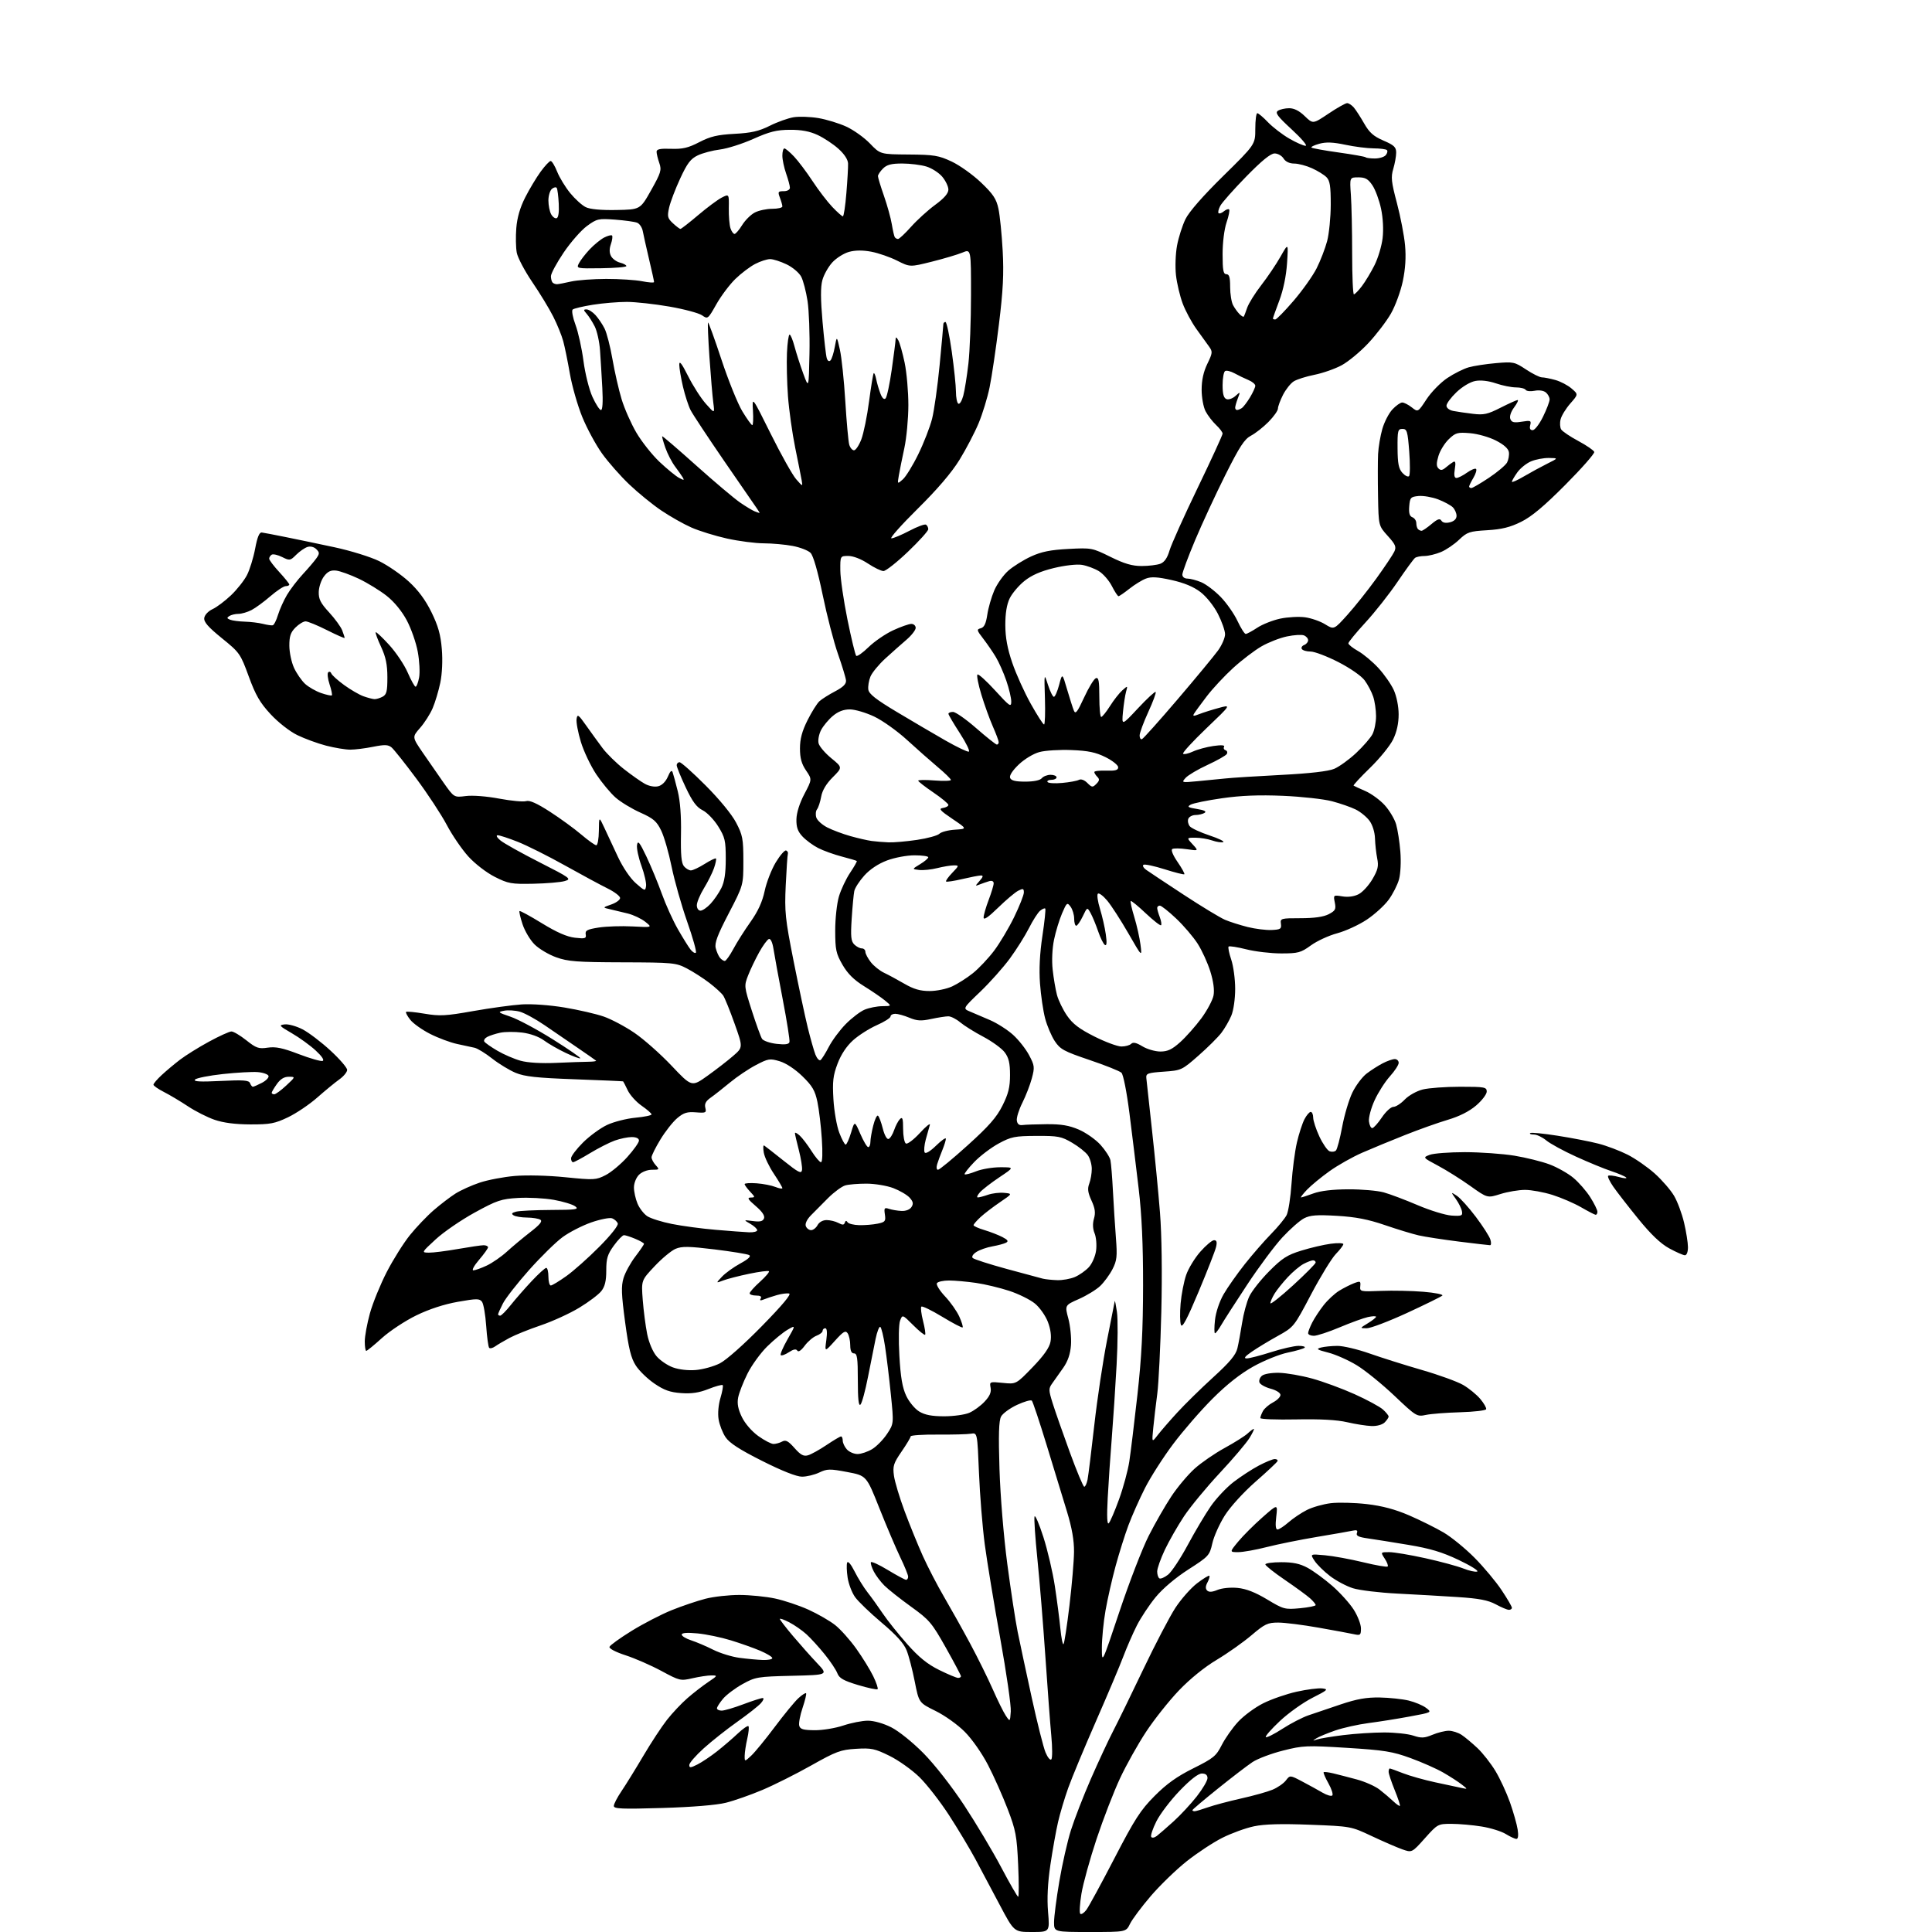 <?xml version="1.0" encoding="UTF-8" standalone="no"?>
<svg 
  version="1.1" 
  xmlns="http://www.w3.org/2000/svg" 
  xmlns:xlink="http://www.w3.org/1999/xlink" 
  xmlns:svg="http://www.w3.org/2000/svg"
  xmlns:rdf="http://www.w3.org/1999/02/22-rdf-syntax-ns#"
  xmlns:cc="http://creativecommons.org/ns#"
  xmlns:dc="http://purl.org/dc/elements/1.1/"
  viewBox="0 0 768 768"
  width="768"
  height="768"
>
<style>svg {background-color: white; }</style>"
<path stroke="none" fill="black" fill-rule="evenodd" d="M410.20,768.00C403.11,768.00 403.11,768.00 397.42,757.25C394.30,751.34 389.93,743.12 387.72,739.00C385.50,734.88 380.80,727.04 377.27,721.59C373.74,716.14 368.43,709.32 365.47,706.42C362.50,703.53 357.16,699.73 353.58,697.97C347.78,695.11 346.37,694.81 340.29,695.18C334.17,695.55 332.41,696.20 322.48,701.79C316.42,705.20 307.65,709.60 302.99,711.56C298.33,713.53 291.82,715.81 288.51,716.63C284.81,717.55 275.10,718.35 263.25,718.70C247.22,719.18 244.00,719.05 244.00,717.89C244.01,717.12 245.38,714.48 247.06,712.00C248.74,709.52 252.63,703.23 255.72,698.00C258.80,692.77 263.05,686.31 265.15,683.64C267.25,680.97 270.88,677.11 273.23,675.07C275.58,673.02 279.29,670.14 281.48,668.67C285.30,666.11 285.35,666.00 282.81,666.00C281.35,666.00 277.95,666.51 275.26,667.13C270.51,668.22 270.16,668.14 262.94,664.24C258.85,662.03 252.44,659.23 248.70,658.01C244.74,656.73 242.06,655.32 242.28,654.65C242.49,654.02 246.45,651.16 251.08,648.30C255.71,645.44 262.88,641.73 267.00,640.07C271.12,638.41 277.18,636.36 280.46,635.52C283.74,634.68 289.81,634.01 293.96,634.02C298.11,634.03 304.46,634.66 308.08,635.43C311.69,636.20 317.69,638.20 321.39,639.88C325.09,641.56 329.87,644.31 332.00,646.00C334.13,647.69 337.90,651.90 340.37,655.37C342.84,658.83 345.88,663.76 347.12,666.31C348.36,668.87 349.14,671.19 348.86,671.48C348.57,671.76 345.07,671.02 341.07,669.82C335.31,668.08 333.62,667.12 332.87,665.17C332.36,663.81 330.09,660.41 327.82,657.60C325.56,654.80 322.31,651.23 320.61,649.68C318.90,648.12 315.81,645.97 313.75,644.90C311.69,643.83 310.00,643.23 310.00,643.56C310.00,643.89 312.34,646.93 315.21,650.33C318.08,653.72 322.40,658.59 324.83,661.15C329.24,665.81 329.24,665.81 314.87,666.15C301.14,666.48 300.26,666.63 295.17,669.45C292.23,671.08 288.75,673.70 287.42,675.28C286.09,676.86 285.00,678.57 285.00,679.08C285.00,679.58 285.85,680.00 286.88,680.00C287.92,680.00 291.75,678.88 295.40,677.50C299.06,676.12 302.56,675.00 303.18,675.00C303.80,675.00 303.47,675.93 302.44,677.07C301.41,678.21 297.18,681.54 293.03,684.47C288.89,687.40 282.91,692.13 279.75,694.98C276.59,697.83 274.00,700.81 274.00,701.61C274.00,702.82 274.51,702.79 277.25,701.40C279.04,700.49 282.52,698.16 285.00,696.21C287.48,694.26 291.18,691.09 293.23,689.15C295.28,687.21 297.21,685.88 297.52,686.18C297.82,686.49 297.61,688.71 297.06,691.12C296.50,693.53 296.04,696.59 296.02,697.92C296.00,700.35 296.00,700.35 298.61,697.92C300.05,696.59 304.26,691.45 307.97,686.50C311.68,681.55 315.90,676.41 317.35,675.08C318.80,673.75 320.19,672.85 320.42,673.09C320.66,673.33 320.04,675.92 319.05,678.86C318.05,681.80 317.45,685.00 317.70,685.97C318.07,687.39 319.28,687.75 323.83,687.79C326.95,687.82 332.07,686.98 335.22,685.92C338.36,684.87 342.77,684.00 345.00,684.00C347.40,684.00 351.21,685.08 354.28,686.63C357.24,688.12 362.79,692.58 367.10,696.94C371.53,701.43 378.24,710.01 383.23,717.56C387.92,724.68 394.56,735.79 397.97,742.25C401.38,748.71 404.43,754.00 404.74,754.00C405.05,754.00 405.04,748.26 404.73,741.25C404.21,729.79 403.79,727.55 400.56,719.12C398.58,713.96 395.08,706.09 392.76,701.62C390.37,697.00 386.40,691.32 383.53,688.44C380.74,685.62 375.56,681.92 371.89,680.12C365.29,676.87 365.29,676.87 363.62,668.41C362.71,663.75 361.25,658.17 360.38,656.00C359.28,653.25 356.26,649.91 350.48,645.04C345.91,641.19 341.14,636.61 339.90,634.86C338.65,633.11 337.32,629.62 336.94,627.10C336.56,624.58 336.48,621.92 336.76,621.18C337.07,620.38 338.27,621.80 339.71,624.66C341.04,627.32 343.37,631.08 344.88,633.00C346.39,634.92 349.14,638.75 350.99,641.50C352.85,644.25 357.21,649.70 360.68,653.61C365.32,658.83 368.70,661.56 373.37,663.86C376.88,665.59 380.25,667.00 380.87,667.00C381.49,667.00 382.00,666.70 382.00,666.34C382.00,665.97 379.30,660.87 376.00,655.00C370.41,645.06 369.45,643.93 362.13,638.66C357.80,635.54 353.04,631.77 351.54,630.27C350.04,628.77 348.15,626.26 347.35,624.70C346.54,623.14 346.02,621.49 346.19,621.03C346.36,620.57 349.39,621.95 352.93,624.10C356.47,626.24 359.73,628.00 360.18,628.00C360.63,628.00 361.00,627.44 361.00,626.75C361.00,626.06 359.58,622.58 357.85,619.00C356.13,615.42 352.40,606.67 349.57,599.54C344.43,586.59 344.43,586.59 336.78,585.15C329.87,583.84 328.81,583.86 325.67,585.35C323.76,586.26 320.67,587.00 318.81,587.00C316.66,587.00 310.92,584.74 302.99,580.75C293.96,576.21 289.97,573.62 288.41,571.30C287.24,569.55 285.99,566.34 285.65,564.18C285.28,561.87 285.58,558.38 286.40,555.68C287.15,553.17 287.55,550.88 287.28,550.61C287.00,550.34 284.47,551.03 281.64,552.15C277.91,553.63 274.94,554.08 270.80,553.78C266.38,553.47 263.99,552.62 260.15,550.00C257.43,548.15 254.10,544.93 252.76,542.85C250.83,539.88 249.92,536.18 248.49,525.55C247.01,514.53 246.89,511.30 247.86,508.06C248.52,505.87 250.62,502.03 252.53,499.53C254.44,497.03 256.00,494.74 256.00,494.44C256.00,494.14 254.44,493.25 252.53,492.45C250.62,491.65 248.60,491.00 248.04,491.00C247.47,491.00 245.66,492.87 244.01,495.15C241.50,498.61 241.00,500.25 241.00,505.02C241.00,509.18 240.47,511.41 239.03,513.23C237.95,514.60 233.99,517.59 230.23,519.86C226.46,522.14 219.59,525.28 214.94,526.85C210.30,528.42 204.70,530.68 202.50,531.86C200.30,533.05 197.73,534.56 196.80,535.23C195.86,535.89 194.81,536.14 194.46,535.79C194.11,535.44 193.57,531.52 193.27,527.07C192.96,522.63 192.22,518.32 191.61,517.49C190.62,516.16 189.55,516.16 182.00,517.49C176.56,518.45 170.62,520.39 165.50,522.88C161.10,525.02 154.95,529.07 151.84,531.88C148.73,534.70 145.91,537.00 145.59,537.00C145.27,537.00 145.00,535.30 145.00,533.23C145.00,531.16 145.93,526.11 147.06,522.02C148.20,517.93 151.21,510.55 153.75,505.62C156.29,500.69 160.43,494.11 162.94,490.99C165.45,487.87 169.71,483.40 172.42,481.06C175.13,478.72 179.03,475.74 181.09,474.44C183.16,473.14 187.47,471.19 190.67,470.12C193.88,469.04 200.16,467.85 204.62,467.46C209.33,467.06 217.79,467.27 224.73,467.97C236.13,469.12 236.92,469.08 240.72,467.14C242.92,466.02 246.81,462.78 249.36,459.94C251.91,457.10 254.00,454.16 254.00,453.39C254.00,452.53 252.91,452.00 251.13,452.00C249.54,452.00 246.51,452.63 244.38,453.39C242.24,454.16 237.83,456.41 234.56,458.39C231.29,460.38 228.25,462.00 227.81,462.00C227.36,462.00 227.00,461.30 227.00,460.45C227.00,459.60 229.14,456.77 231.75,454.17C234.36,451.57 238.68,448.42 241.34,447.17C244.00,445.93 249.06,444.64 252.59,444.31C256.11,443.98 259.00,443.39 259.00,442.99C259.00,442.60 257.23,441.05 255.07,439.55C252.91,438.05 250.42,435.29 249.53,433.42C248.64,431.54 247.81,429.94 247.70,429.86C247.59,429.79 238.95,429.41 228.50,429.03C213.38,428.48 208.58,427.96 205.00,426.48C202.53,425.45 198.32,422.90 195.65,420.80C192.99,418.70 189.84,416.77 188.65,416.50C187.47,416.23 184.33,415.55 181.68,414.99C179.03,414.42 174.24,412.64 171.04,411.02C167.83,409.40 164.25,406.86 163.09,405.38C161.92,403.90 161.17,402.49 161.42,402.25C161.67,402.00 164.97,402.32 168.77,402.96C174.81,403.98 177.21,403.85 188.08,401.92C194.91,400.71 203.60,399.52 207.39,399.27C211.37,399.01 218.54,399.53 224.39,400.50C229.95,401.43 236.97,403.04 240.00,404.10C243.03,405.15 248.53,408.07 252.23,410.60C255.93,413.12 262.56,418.99 266.97,423.65C274.98,432.11 274.98,432.11 281.24,427.64C284.68,425.18 289.27,421.63 291.43,419.75C295.37,416.34 295.37,416.34 292.01,406.92C290.17,401.74 288.13,396.72 287.50,395.77C286.86,394.82 284.35,392.52 281.92,390.67C279.49,388.81 275.48,386.24 273.00,384.95C268.71,382.72 267.51,382.60 247.50,382.54C229.31,382.49 225.77,382.22 221.07,380.53C218.09,379.46 214.23,377.16 212.49,375.42C210.74,373.68 208.60,370.07 207.72,367.40C206.84,364.73 206.30,362.37 206.51,362.16C206.72,361.95 210.73,364.13 215.42,367.01C221.33,370.63 225.37,372.40 228.55,372.76C232.63,373.22 233.11,373.07 232.83,371.42C232.55,369.88 233.43,369.43 238.00,368.71C241.03,368.24 247.07,368.04 251.42,368.27C259.35,368.69 259.35,368.69 256.51,366.43C254.96,365.19 251.84,363.71 249.59,363.14C247.34,362.58 244.15,361.81 242.50,361.44C239.50,360.76 239.50,360.76 243.00,359.54C244.93,358.87 246.50,357.71 246.50,356.97C246.50,356.23 244.25,354.51 241.50,353.16C238.75,351.80 231.10,347.68 224.50,343.99C217.90,340.30 209.50,336.10 205.83,334.64C202.16,333.19 198.56,332.01 197.83,332.03C197.07,332.05 197.53,332.93 198.93,334.09C200.26,335.20 207.22,339.09 214.40,342.74C226.86,349.08 227.31,349.41 224.47,350.24C222.84,350.72 217.22,351.19 212.00,351.30C203.26,351.48 202.04,351.27 196.66,348.55C193.34,346.86 188.82,343.38 186.16,340.45C183.60,337.62 179.74,331.98 177.59,327.90C175.44,323.83 170.00,315.55 165.50,309.50C161.01,303.45 156.57,297.88 155.65,297.11C154.28,295.99 152.92,295.94 148.32,296.86C145.21,297.49 141.12,298.00 139.23,298.00C137.34,298.00 133.02,297.28 129.64,296.41C126.26,295.53 121.10,293.64 118.17,292.21C115.11,290.71 110.60,287.17 107.56,283.90C103.33,279.33 101.61,276.35 98.88,268.89C95.58,259.86 95.27,259.42 88.18,253.68C82.69,249.22 80.97,247.24 81.20,245.64C81.37,244.43 82.79,242.93 84.50,242.14C86.15,241.38 89.45,238.90 91.83,236.63C94.22,234.36 97.07,230.75 98.17,228.62C99.27,226.48 100.73,221.76 101.42,218.12C102.29,213.47 103.09,211.55 104.08,211.68C104.86,211.78 109.10,212.59 113.50,213.48C117.90,214.36 126.67,216.20 133.00,217.55C139.32,218.90 147.30,221.38 150.72,223.05C154.15,224.73 159.43,228.37 162.46,231.14C166.23,234.58 169.10,238.46 171.50,243.34C174.18,248.80 175.16,252.28 175.63,258.00C176.01,262.55 175.76,267.83 175.02,271.41C174.34,274.66 172.98,279.21 171.99,281.51C171.01,283.82 168.76,287.34 167.00,289.34C163.81,292.98 163.81,292.98 168.01,299.13C170.32,302.51 174.07,307.92 176.35,311.16C180.50,317.03 180.50,317.03 185.15,316.44C187.85,316.09 193.42,316.52 198.47,317.47C203.24,318.36 208.03,318.81 209.13,318.46C210.51,318.02 213.38,319.29 218.59,322.66C222.71,325.32 228.32,329.41 231.07,331.75C233.82,334.09 236.50,336.00 237.03,336.00C237.57,336.00 238.03,333.41 238.06,330.25C238.12,324.50 238.12,324.50 240.21,329.00C241.35,331.48 243.80,336.72 245.65,340.65C247.63,344.86 250.55,349.16 252.76,351.10C256.33,354.24 256.51,354.29 256.82,352.23C256.99,351.04 256.16,347.41 254.98,344.16C253.80,340.92 253.01,337.19 253.23,335.88C253.56,333.94 254.25,334.79 256.97,340.50C258.79,344.35 261.56,351.02 263.10,355.32C264.65,359.63 267.50,365.93 269.44,369.32C271.39,372.72 273.65,376.37 274.48,377.43C275.30,378.49 276.27,379.06 276.62,378.71C276.98,378.35 275.41,372.76 273.13,366.28C270.86,359.80 268.09,350.00 266.97,344.51C265.86,339.02 264.00,332.56 262.83,330.16C261.04,326.46 259.77,325.36 254.53,323.01C251.12,321.49 246.70,318.80 244.70,317.04C242.70,315.29 239.25,311.13 237.02,307.80C234.80,304.46 232.05,298.68 230.91,294.93C229.77,291.19 229.00,287.09 229.20,285.81C229.51,283.74 229.91,284.02 233.02,288.42C234.94,291.13 237.86,295.16 239.52,297.38C241.18,299.60 245.00,303.35 248.02,305.72C251.03,308.08 254.79,310.73 256.36,311.59C258.04,312.52 260.22,312.91 261.67,312.55C263.17,312.17 264.66,310.68 265.49,308.72C266.43,306.49 267.01,305.96 267.38,307.00C267.68,307.82 268.59,311.20 269.41,314.50C270.38,318.37 270.84,324.43 270.70,331.59C270.55,339.76 270.86,343.11 271.87,344.34C272.63,345.25 273.87,346.00 274.64,346.00C275.41,346.00 277.87,344.84 280.11,343.43C282.36,342.01 284.37,341.04 284.60,341.27C284.82,341.49 284.48,343.21 283.83,345.09C283.18,346.96 281.38,350.57 279.82,353.11C278.27,355.65 277.00,358.68 277.00,359.86C277.00,361.07 277.63,362.00 278.46,362.00C279.26,362.00 281.06,360.77 282.46,359.26C283.86,357.75 285.79,354.94 286.75,353.01C287.98,350.54 288.50,347.11 288.50,341.42C288.50,334.18 288.19,332.84 285.50,328.51C283.85,325.85 281.06,322.96 279.31,322.09C276.89,320.88 275.26,318.68 272.56,312.96C270.60,308.81 269.00,304.87 269.00,304.21C269.00,303.54 269.51,303.00 270.14,303.00C270.77,303.00 275.44,307.16 280.51,312.25C285.98,317.73 290.91,323.74 292.61,327.00C295.21,331.95 295.49,333.46 295.50,342.20C295.50,351.90 295.50,351.90 289.68,363.09C285.19,371.72 284.00,374.88 284.51,376.88C284.87,378.32 285.63,380.05 286.20,380.74C286.78,381.43 287.63,382.00 288.11,382.00C288.58,382.00 290.11,379.86 291.51,377.25C292.90,374.64 295.98,369.78 298.35,366.45C301.34,362.22 303.04,358.51 303.97,354.16C304.69,350.73 306.69,345.62 308.39,342.79C310.10,339.97 311.95,337.85 312.50,338.08C313.05,338.31 313.36,338.92 313.19,339.42C313.02,339.93 312.64,345.56 312.34,351.92C311.85,362.48 312.12,365.14 315.46,382.00C317.48,392.18 320.02,404.10 321.10,408.50C322.19,412.90 323.56,417.73 324.15,419.24C324.75,420.74 325.64,421.72 326.14,421.42C326.63,421.11 328.12,418.75 329.45,416.18C330.77,413.61 333.80,409.52 336.18,407.10C338.56,404.68 341.95,402.09 343.72,401.35C345.49,400.61 348.64,399.99 350.72,399.97C354.50,399.94 354.50,399.94 351.80,397.72C350.32,396.50 346.56,393.93 343.44,392.00C339.43,389.52 336.95,387.05 334.90,383.50C332.34,379.06 332.02,377.54 332.01,369.93C332.00,365.22 332.67,359.11 333.49,356.35C334.31,353.59 336.31,349.36 337.93,346.94C339.55,344.52 340.75,342.42 340.59,342.26C340.43,342.10 337.75,341.30 334.62,340.49C331.50,339.68 327.27,338.15 325.22,337.10C323.17,336.05 320.38,333.99 319.00,332.52C317.11,330.49 316.52,328.82 316.59,325.66C316.65,323.07 317.85,319.26 319.75,315.65C322.82,309.82 322.82,309.82 320.41,306.27C318.63,303.65 318.00,301.37 318.00,297.52C318.00,293.74 318.82,290.68 321.00,286.31C322.65,283.01 324.79,279.60 325.75,278.74C326.71,277.87 329.52,276.10 332.00,274.80C335.22,273.10 336.44,271.87 336.30,270.46C336.19,269.38 334.76,264.68 333.12,260.00C331.47,255.32 328.73,244.75 327.03,236.50C325.07,227.05 323.29,220.86 322.20,219.77C321.26,218.82 318.06,217.58 315.11,217.02C312.15,216.46 306.98,215.99 303.61,215.98C300.25,215.97 293.68,215.11 289.00,214.08C284.32,213.04 277.95,211.07 274.83,209.69C271.70,208.31 266.30,205.25 262.83,202.90C259.35,200.55 253.64,195.90 250.14,192.56C246.64,189.23 241.76,183.69 239.30,180.25C236.84,176.81 233.31,170.29 231.46,165.75C229.61,161.21 227.40,153.49 226.54,148.58C225.69,143.68 224.50,137.84 223.89,135.61C223.29,133.38 221.51,128.98 219.92,125.84C218.34,122.70 214.58,116.52 211.57,112.11C208.57,107.69 205.80,102.44 205.42,100.44C205.05,98.44 204.96,94.03 205.24,90.64C205.57,86.51 206.73,82.50 208.77,78.49C210.44,75.19 213.21,70.59 214.91,68.25C216.62,65.91 218.41,64.00 218.90,64.00C219.38,64.00 220.55,65.91 221.48,68.25C222.41,70.59 224.75,74.42 226.67,76.77C228.59,79.11 231.36,81.62 232.83,82.34C234.55,83.19 238.87,83.59 245.00,83.48C254.50,83.31 254.50,83.31 258.83,75.61C262.74,68.65 263.06,67.60 262.08,64.80C261.49,63.10 261.00,61.08 261.00,60.32C261.00,59.29 262.44,59.00 266.75,59.15C271.37,59.31 273.58,58.79 278.00,56.50C282.41,54.22 285.19,53.57 292.00,53.20C298.66,52.85 301.69,52.15 306.00,50.00C309.02,48.48 313.30,46.96 315.50,46.60C317.70,46.25 322.12,46.41 325.32,46.94C328.52,47.48 333.51,49.00 336.41,50.33C339.31,51.66 343.54,54.68 345.81,57.04C349.94,61.34 349.94,61.34 361.22,61.42C371.29,61.50 373.12,61.79 378.28,64.21C381.46,65.70 386.72,69.45 389.97,72.55C394.81,77.17 396.06,79.05 396.90,82.98C397.47,85.62 398.22,93.11 398.58,99.64C399.08,108.83 398.75,115.43 397.09,128.92C395.91,138.50 394.25,149.75 393.39,153.92C392.54,158.09 390.56,164.55 389.00,168.28C387.44,172.01 384.03,178.54 381.42,182.78C378.27,187.89 372.65,194.47 364.78,202.25C358.25,208.71 353.55,214.00 354.35,214.00C355.15,214.00 358.36,212.65 361.50,211.00C364.63,209.35 367.60,208.25 368.10,208.56C368.59,208.87 369.00,209.68 369.00,210.37C369.00,211.06 365.37,215.08 360.94,219.31C356.51,223.54 352.12,227.00 351.19,227.00C350.26,226.99 347.48,225.65 345.00,224.00C342.32,222.22 339.18,221.01 337.25,221.00C334.00,221.00 334.00,221.00 334.04,226.75C334.06,229.91 335.34,238.69 336.87,246.25C338.41,253.81 339.98,260.31 340.35,260.69C340.73,261.07 342.94,259.52 345.27,257.24C347.60,254.97 351.98,251.97 355.00,250.57C358.02,249.17 361.29,248.02 362.25,248.01C363.21,248.00 364.00,248.71 364.00,249.59C364.00,250.46 362.34,252.59 360.30,254.34C358.27,256.08 354.49,259.43 351.91,261.79C349.33,264.15 346.68,267.37 346.02,268.94C345.37,270.52 344.99,272.85 345.17,274.12C345.42,275.86 348.22,278.06 356.50,283.01C362.55,286.63 371.25,291.74 375.83,294.36C380.41,296.97 384.59,298.97 385.12,298.79C385.66,298.61 384.06,295.33 381.57,291.48C379.08,287.64 377.03,284.16 377.02,283.75C377.01,283.34 377.82,283.00 378.83,283.00C379.84,283.00 384.00,285.91 388.08,289.48C392.16,293.04 395.84,295.96 396.25,295.98C396.66,295.99 397.00,295.56 397.00,295.03C397.00,294.49 395.95,291.68 394.67,288.78C393.39,285.88 391.34,280.19 390.11,276.14C388.88,272.10 388.18,268.50 388.55,268.14C388.92,267.79 392.09,270.65 395.60,274.50C401.34,280.80 401.98,281.24 401.99,278.91C402.00,277.48 401.11,273.72 400.02,270.56C398.93,267.39 397.05,263.16 395.84,261.15C394.63,259.14 392.37,255.86 390.83,253.86C388.25,250.53 388.17,250.19 389.87,249.74C391.22,249.39 391.93,247.92 392.46,244.38C392.85,241.70 394.10,237.36 395.22,234.74C396.34,232.13 398.86,228.57 400.83,226.84C402.80,225.12 406.87,222.58 409.87,221.20C414.02,219.30 417.57,218.59 424.69,218.21C433.89,217.73 434.19,217.79 441.42,221.36C446.94,224.09 450.04,225.00 453.82,225.00C456.60,225.00 459.94,224.59 461.25,224.10C462.88,223.47 464.02,221.83 464.90,218.85C465.60,216.46 470.63,205.25 476.09,193.94C481.54,182.64 486.00,172.93 486.00,172.37C486.00,171.81 484.83,170.26 483.40,168.92C481.98,167.59 480.11,165.15 479.24,163.50C478.37,161.83 477.67,158.03 477.67,154.91C477.67,151.14 478.40,147.80 479.93,144.64C482.04,140.28 482.09,139.80 480.60,137.73C479.72,136.50 477.45,133.36 475.56,130.74C473.68,128.12 471.23,123.57 470.13,120.63C469.03,117.68 467.83,112.62 467.47,109.39C467.10,106.15 467.29,100.86 467.89,97.63C468.49,94.41 469.99,89.68 471.23,87.13C472.67,84.19 478.13,77.94 486.25,69.96C499.00,57.42 499.00,57.42 499.00,51.21C499.00,47.79 499.36,45.00 499.80,45.00C500.25,45.00 502.16,46.62 504.05,48.60C505.95,50.57 509.75,53.50 512.50,55.09C515.25,56.68 518.17,57.97 519.00,57.95C519.83,57.93 517.35,55.02 513.50,51.47C507.80,46.22 506.78,44.84 508.00,44.03C508.82,43.48 510.83,43.02 512.45,43.02C514.43,43.01 516.49,44.05 518.66,46.16C521.92,49.32 521.92,49.32 528.12,45.16C531.53,42.87 534.85,41.00 535.50,41.00C536.16,41.00 537.36,41.79 538.18,42.75C538.99,43.71 540.84,46.57 542.29,49.11C544.35,52.72 546.01,54.19 549.96,55.89C554.17,57.70 555.00,58.49 555.00,60.66C555.00,62.10 554.48,65.00 553.85,67.11C552.86,70.41 553.06,72.31 555.30,80.72C556.72,86.10 558.18,93.65 558.53,97.50C558.96,102.25 558.67,106.85 557.63,111.80C556.78,115.82 554.66,121.61 552.91,124.66C551.16,127.72 547.12,133.00 543.93,136.41C540.75,139.82 535.97,143.77 533.32,145.20C530.67,146.63 525.80,148.33 522.50,148.99C519.20,149.65 515.49,150.82 514.26,151.61C513.03,152.39 511.12,154.80 510.01,156.97C508.91,159.14 508.00,161.59 508.00,162.42C508.00,163.24 506.31,165.62 504.25,167.71C502.19,169.79 499.06,172.26 497.29,173.18C494.69,174.54 492.77,177.48 487.10,188.80C483.26,196.47 477.84,208.16 475.06,214.77C472.28,221.38 470.00,227.51 470.00,228.40C470.00,229.34 470.83,230.00 472.03,230.00C473.15,230.00 475.62,230.65 477.51,231.44C479.41,232.23 482.88,234.86 485.23,237.28C487.58,239.70 490.59,244.00 491.92,246.84C493.25,249.68 494.72,252.00 495.19,252.00C495.66,252.00 497.72,250.89 499.77,249.54C501.82,248.18 505.93,246.56 508.90,245.92C511.87,245.29 516.32,245.05 518.78,245.38C521.24,245.72 524.84,246.97 526.77,248.17C530.28,250.34 530.28,250.34 535.61,244.42C538.55,241.16 543.71,234.68 547.09,230.00C550.46,225.32 553.69,220.50 554.26,219.28C555.14,217.40 554.75,216.46 551.65,213.03C548.00,208.99 548.00,208.99 547.79,197.25C547.67,190.79 547.68,183.25 547.81,180.50C547.95,177.75 548.71,173.25 549.50,170.50C550.29,167.75 552.09,164.26 553.51,162.75C554.92,161.24 556.68,160.00 557.41,160.00C558.13,160.00 559.84,160.87 561.20,161.94C563.67,163.89 563.67,163.89 567.08,158.69C568.96,155.84 572.67,152.05 575.32,150.28C577.98,148.50 581.80,146.59 583.82,146.02C585.85,145.44 590.73,144.69 594.68,144.35C601.55,143.75 602.07,143.86 606.60,146.86C609.21,148.59 612.05,150.00 612.92,150.01C613.79,150.01 616.19,150.48 618.25,151.05C620.31,151.62 623.22,153.14 624.71,154.43C627.42,156.76 627.42,156.76 624.22,160.40C622.47,162.40 620.73,165.22 620.37,166.67C620.00,168.12 620.11,169.95 620.60,170.72C621.10,171.50 624.17,173.57 627.44,175.32C630.70,177.07 633.54,179.02 633.74,179.65C633.94,180.28 628.79,186.14 622.30,192.67C613.82,201.20 608.86,205.36 604.68,207.43C600.28,209.61 596.99,210.42 591.18,210.77C584.13,211.19 583.21,211.50 580.00,214.56C578.08,216.40 574.83,218.60 572.78,219.45C570.74,220.30 567.81,221.01 566.28,221.02C564.75,221.02 563.05,221.36 562.50,221.77C561.95,222.17 558.82,226.45 555.54,231.29C552.27,236.12 546.53,243.39 542.79,247.45C539.06,251.50 536.00,255.23 536.00,255.73C536.00,256.22 537.74,257.61 539.86,258.80C541.98,259.99 545.61,263.03 547.93,265.54C550.25,268.06 553.01,272.01 554.05,274.31C555.16,276.75 555.97,280.77 555.98,283.93C555.99,287.53 555.25,290.91 553.80,293.91C552.59,296.41 548.46,301.50 544.63,305.22C540.79,308.95 537.85,312.13 538.08,312.30C538.31,312.47 540.43,313.45 542.79,314.47C545.14,315.50 548.60,318.03 550.47,320.10C552.34,322.17 554.37,325.58 554.98,327.68C555.59,329.78 556.35,334.65 556.66,338.50C556.98,342.42 556.75,347.27 556.14,349.52C555.54,351.73 553.67,355.41 551.99,357.69C550.31,359.98 546.40,363.53 543.28,365.60C540.17,367.67 534.90,370.09 531.56,370.99C528.23,371.88 523.52,374.05 521.10,375.81C517.10,378.71 516.03,379.00 509.31,379.00C505.24,379.00 498.99,378.27 495.42,377.37C491.85,376.47 488.69,375.98 488.39,376.27C488.10,376.57 488.56,378.89 489.43,381.44C490.29,383.99 491.00,389.22 491.00,393.07C491.00,397.09 490.35,401.62 489.47,403.73C488.63,405.74 486.85,408.82 485.51,410.58C484.17,412.33 480.08,416.40 476.40,419.63C469.83,425.40 469.60,425.51 462.61,426.00C456.25,426.45 455.52,426.71 455.68,428.50C455.78,429.60 456.79,438.82 457.91,449.00C459.04,459.18 460.48,474.02 461.11,482.00C461.81,490.98 462.02,506.01 461.64,521.50C461.30,535.25 460.58,549.88 460.04,554.00C459.49,558.12 458.78,564.20 458.45,567.50C457.86,573.50 457.86,573.50 460.18,570.50C461.45,568.85 464.95,564.81 467.96,561.53C470.97,558.24 477.39,551.94 482.23,547.53C488.82,541.53 491.25,538.62 491.88,536.00C492.34,534.08 493.18,529.53 493.75,525.89C494.31,522.26 495.59,517.53 496.59,515.39C497.59,513.25 501.15,508.73 504.51,505.35C509.65,500.17 511.67,498.87 517.30,497.14C520.97,496.00 526.23,494.77 528.99,494.41C531.75,494.04 534.00,494.12 534.00,494.57C534.00,495.03 532.65,496.80 531.00,498.50C529.35,500.21 524.93,507.43 521.17,514.55C514.38,527.45 514.33,527.51 507.93,531.07C504.39,533.03 499.75,535.84 497.61,537.32C494.84,539.23 494.26,540.00 495.61,539.99C496.65,539.98 501.00,538.86 505.29,537.49C509.57,536.12 514.48,535.00 516.20,535.00C517.93,535.00 519.01,535.33 518.61,535.73C518.21,536.12 515.20,537.00 511.93,537.67C508.65,538.33 502.49,540.82 498.24,543.19C493.07,546.07 487.68,550.32 482.00,556.00C477.32,560.67 470.28,568.79 466.35,574.03C462.42,579.26 457.38,587.14 455.15,591.53C452.93,595.91 449.96,602.60 448.55,606.38C447.14,610.16 444.86,617.43 443.47,622.53C442.08,627.62 440.28,635.55 439.47,640.15C438.66,644.74 438.01,651.42 438.01,655.00C438.02,661.50 438.02,661.50 445.03,640.53C448.88,629.00 454.10,615.50 456.62,610.53C459.14,605.56 463.20,598.49 465.64,594.81C468.08,591.13 472.24,586.18 474.88,583.81C477.51,581.44 482.89,577.74 486.82,575.59C490.75,573.44 494.85,570.85 495.94,569.84C497.03,568.83 498.14,568.00 498.41,568.00C498.68,568.00 497.92,569.63 496.70,571.61C495.49,573.60 490.17,579.87 484.88,585.53C479.59,591.20 473.20,598.94 470.67,602.74C468.15,606.54 464.72,612.54 463.04,616.07C461.37,619.61 460.00,623.49 460.00,624.69C460.00,625.90 460.40,627.13 460.88,627.43C461.37,627.73 462.92,627.06 464.33,625.95C465.74,624.84 469.24,619.56 472.11,614.22C474.98,608.87 479.11,601.92 481.29,598.77C483.47,595.62 487.56,591.27 490.38,589.11C493.20,586.95 497.70,584.01 500.40,582.59C503.09,581.17 505.94,580.00 506.73,580.00C507.52,580.00 508.02,580.37 507.83,580.82C507.65,581.27 503.73,584.95 499.11,588.99C494.27,593.25 489.11,598.91 486.88,602.42C484.77,605.77 482.53,610.75 481.92,613.50C480.83,618.32 480.49,618.70 472.41,623.88C467.28,627.18 462.23,631.44 459.40,634.88C456.86,637.97 453.48,643.07 451.90,646.20C450.31,649.34 447.91,654.85 446.55,658.45C445.20,662.05 440.29,673.66 435.65,684.25C431.01,694.84 426.05,706.76 424.63,710.75C423.21,714.73 421.39,720.81 420.60,724.25C419.80,727.69 418.43,735.35 417.55,741.27C416.48,748.54 416.17,754.65 416.62,760.02C417.29,768.00 417.29,768.00 410.20,768.00zM433.31,768.00C419.00,768.00 419.00,768.00 419.00,764.13C419.00,761.99 419.94,754.68 421.10,747.88C422.25,741.07 424.33,731.90 425.72,727.51C427.11,723.11 430.66,713.96 433.62,707.17C436.59,700.38 440.57,691.83 442.47,688.16C444.37,684.50 449.79,673.40 454.51,663.50C459.23,653.60 464.95,642.65 467.22,639.16C469.49,635.68 473.37,631.29 475.83,629.40C478.30,627.52 480.50,626.17 480.74,626.40C480.97,626.64 480.63,627.82 479.99,629.02C479.18,630.54 479.14,631.54 479.85,632.25C480.57,632.97 481.84,632.90 483.96,632.02C485.71,631.29 489.13,630.95 491.95,631.22C495.36,631.55 498.97,632.96 503.69,635.79C510.22,639.72 510.75,639.86 516.75,639.30C520.19,638.98 523.00,638.41 523.00,638.04C523.00,637.66 521.99,636.44 520.75,635.33C519.51,634.22 515.01,630.94 510.75,628.03C506.49,625.13 503.00,622.36 503.00,621.88C503.00,621.39 505.85,621.00 509.34,621.00C514.03,621.00 516.77,621.59 519.83,623.25C522.11,624.49 526.51,627.71 529.62,630.42C532.72,633.13 536.55,637.38 538.13,639.87C539.71,642.35 541.00,645.71 541.00,647.31C541.00,649.98 540.76,650.18 538.25,649.63C536.74,649.30 530.39,648.12 524.15,647.02C517.91,645.91 510.69,645.00 508.11,645.00C503.92,645.00 502.77,645.54 497.46,650.06C494.18,652.84 487.97,657.23 483.65,659.81C478.81,662.70 473.04,667.38 468.62,672.00C464.68,676.13 458.81,683.52 455.58,688.43C452.34,693.34 447.68,701.66 445.22,706.93C442.76,712.19 438.57,723.02 435.91,731.00C433.26,738.98 430.55,748.77 429.89,752.77C429.24,756.76 429.02,760.36 429.42,760.75C429.81,761.15 430.91,760.45 431.85,759.20C432.79,757.95 437.80,748.74 442.99,738.72C451.08,723.11 453.36,719.56 458.96,713.93C463.77,709.09 467.85,706.18 474.35,702.94C482.38,698.94 483.43,698.08 485.66,693.68C487.02,691.00 489.94,686.85 492.17,684.44C494.39,682.03 498.88,678.72 502.14,677.09C505.41,675.45 511.39,673.38 515.44,672.48C519.48,671.58 524.06,670.99 525.62,671.17C528.17,671.47 527.80,671.83 521.72,674.90C518.03,676.77 512.21,680.91 508.80,684.11C505.39,687.31 502.86,690.19 503.18,690.52C503.51,690.84 506.46,689.37 509.75,687.24C513.04,685.11 517.70,682.70 520.12,681.87C522.53,681.04 528.33,679.08 533.00,677.51C539.40,675.36 543.22,674.69 548.47,674.78C552.30,674.85 557.48,675.40 559.97,676.00C562.46,676.60 565.57,677.91 566.88,678.90C569.26,680.70 569.26,680.70 560.38,682.34C555.50,683.25 548.12,684.42 544.00,684.95C539.88,685.49 533.92,686.81 530.77,687.90C527.62,688.99 524.24,690.39 523.27,691.01C521.67,692.04 521.69,692.09 523.50,691.47C524.60,691.09 529.33,690.31 534.00,689.73C538.67,689.15 545.98,688.68 550.24,688.68C554.50,688.68 559.70,689.24 561.80,689.93C565.02,691.00 566.20,690.94 569.43,689.60C571.53,688.72 574.44,688.00 575.90,688.00C577.36,688.00 579.67,688.74 581.03,689.65C582.39,690.56 585.22,692.92 587.32,694.90C589.42,696.88 592.63,700.98 594.46,704.00C596.28,707.02 598.89,712.65 600.25,716.50C601.60,720.35 602.98,725.19 603.29,727.25C603.66,729.61 603.48,731.00 602.81,731.00C602.22,731.00 600.32,730.13 598.59,729.06C596.87,727.99 592.54,726.64 588.98,726.07C585.41,725.49 580.03,725.01 577.02,725.01C571.61,725.00 571.48,725.07 566.40,730.75C561.26,736.50 561.26,736.50 557.38,735.12C555.25,734.36 549.79,731.99 545.26,729.86C537.03,725.99 536.99,725.99 520.76,725.36C509.35,724.92 502.71,725.10 498.50,725.98C495.20,726.67 489.52,728.73 485.89,730.56C482.25,732.39 475.86,736.60 471.70,739.91C467.53,743.22 461.12,749.43 457.45,753.71C453.78,758.00 450.07,762.96 449.20,764.75C447.63,768.00 447.63,768.00 433.31,768.00zM459.84,729.83C460.75,729.13 463.75,726.52 466.50,724.04C469.25,721.55 473.41,717.07 475.75,714.08C478.09,711.09 480.00,707.83 480.00,706.83C480.00,705.60 479.26,705.00 477.76,705.00C476.30,705.00 473.22,707.39 468.91,711.88C465.27,715.67 461.12,721.13 459.68,724.02C458.23,726.91 457.31,729.69 457.62,730.19C457.93,730.70 458.91,730.54 459.84,729.83zM474.87,720.00C475.36,720.00 477.72,719.30 480.12,718.45C482.53,717.60 488.47,716.02 493.33,714.93C498.19,713.85 503.81,712.28 505.83,711.44C507.85,710.61 510.24,708.95 511.15,707.77C512.80,705.61 512.80,705.61 517.65,708.17C520.32,709.57 523.93,711.56 525.69,712.59C527.44,713.62 529.20,714.13 529.61,713.72C530.02,713.31 529.33,711.15 528.08,708.92C526.82,706.69 525.97,704.70 526.18,704.49C526.39,704.28 528.12,704.49 530.03,704.95C531.94,705.41 536.14,706.50 539.38,707.37C542.61,708.24 546.66,710.05 548.38,711.38C550.09,712.71 552.54,714.79 553.82,716.00C555.09,717.21 556.29,718.04 556.48,717.85C556.67,717.66 555.74,714.84 554.41,711.58C553.09,708.32 552.00,705.06 552.00,704.33C552.00,703.60 552.21,703.00 552.46,703.00C552.72,703.00 555.08,703.85 557.71,704.88C560.35,705.92 566.10,707.54 570.50,708.49C574.90,709.44 579.62,710.45 581.00,710.74C583.50,711.27 583.50,711.27 581.00,709.32C579.62,708.25 576.34,706.13 573.69,704.61C571.05,703.09 565.20,700.50 560.69,698.86C553.55,696.25 550.31,695.73 535.47,694.80C519.43,693.81 517.96,693.87 510.02,695.88C505.38,697.05 499.92,699.11 497.88,700.46C495.85,701.81 489.64,706.56 484.09,711.03C478.54,715.49 474.00,719.33 474.00,719.57C474.00,719.81 474.39,720.00 474.87,720.00zM417.92,699.38C418.36,698.90 418.35,694.67 417.91,690.00C417.47,685.33 416.41,671.15 415.55,658.50C414.69,645.85 413.27,628.44 412.39,619.82C411.51,611.20 410.99,603.55 411.25,602.82C411.50,602.09 413.08,605.77 414.76,611.00C416.43,616.23 418.49,625.00 419.32,630.50C420.16,636.00 421.14,643.57 421.51,647.33C421.87,651.08 422.44,653.89 422.77,653.57C423.09,653.24 424.15,646.34 425.12,638.24C426.09,630.13 426.91,620.52 426.94,616.88C426.98,612.31 426.11,607.35 424.14,600.88C422.56,595.72 418.94,583.85 416.08,574.50C413.22,565.15 410.56,557.18 410.17,556.78C409.78,556.38 407.14,557.14 404.31,558.45C401.48,559.76 398.61,561.86 397.94,563.10C397.05,564.77 396.88,570.32 397.31,583.94C397.64,594.60 398.96,610.65 400.41,621.65C401.80,632.18 403.66,644.33 404.53,648.65C405.41,652.97 407.92,664.71 410.11,674.75C412.30,684.78 414.78,694.63 415.62,696.63C416.45,698.63 417.49,699.87 417.92,699.38zM401.80,680.35C401.97,678.06 400.08,664.98 397.61,651.28C395.14,637.58 392.37,620.77 391.46,613.93C390.55,607.10 389.52,594.30 389.16,585.50C388.50,569.50 388.50,569.50 386.00,569.92C384.62,570.16 378.66,570.31 372.75,570.27C366.84,570.22 362.00,570.54 362.00,570.98C362.00,571.42 360.37,574.14 358.38,577.03C355.18,581.69 354.84,582.78 355.36,586.63C355.69,589.02 357.60,595.37 359.60,600.74C361.60,606.11 364.85,614.10 366.83,618.50C368.81,622.90 372.63,630.27 375.33,634.88C378.02,639.49 382.68,647.81 385.67,653.38C388.66,658.95 392.69,667.10 394.63,671.50C396.56,675.90 398.90,680.62 399.82,682.00C401.50,684.50 401.50,684.50 401.80,680.35zM303.25,659.87C305.31,659.94 307.00,659.61 307.00,659.12C307.00,658.64 304.86,657.34 302.25,656.22C299.64,655.11 294.35,653.23 290.50,652.05C286.65,650.86 280.69,649.63 277.25,649.30C273.12,648.91 271.00,649.07 271.00,649.78C271.00,650.36 272.69,651.39 274.75,652.06C276.81,652.73 280.75,654.40 283.50,655.79C286.25,657.17 290.98,658.63 294.00,659.02C297.02,659.42 301.19,659.80 303.25,659.87zM599.75,639.93C599.06,639.90 596.72,638.90 594.54,637.72C591.52,636.10 587.92,635.41 579.54,634.86C573.47,634.46 562.65,633.84 555.50,633.48C548.35,633.12 540.39,632.16 537.82,631.35C535.24,630.55 531.16,628.37 528.74,626.53C526.32,624.68 523.53,621.94 522.55,620.43C520.76,617.70 520.76,617.70 526.67,618.24C529.92,618.53 536.75,619.78 541.83,621.01C546.92,622.25 551.32,623.01 551.62,622.71C551.92,622.42 551.40,621.01 550.46,619.59C548.77,617.00 548.77,617.00 552.23,617.00C554.14,617.00 560.61,618.09 566.62,619.42C572.62,620.74 579.42,622.59 581.73,623.51C584.04,624.43 586.51,624.97 587.22,624.71C587.92,624.44 584.61,622.37 579.85,620.11C573.27,616.98 568.50,615.55 559.85,614.11C553.61,613.06 546.33,611.91 543.67,611.53C540.04,611.02 538.98,610.50 539.39,609.41C539.80,608.35 539.36,608.10 537.72,608.46C536.50,608.73 530.10,609.85 523.50,610.95C516.90,612.05 507.94,613.86 503.59,614.97C499.24,616.09 494.12,617.00 492.21,617.00C488.74,617.00 488.74,617.00 492.20,612.81C494.11,610.50 498.43,606.18 501.80,603.21C507.93,597.80 507.93,597.80 507.33,602.90C506.92,606.32 507.09,608.00 507.83,608.00C508.43,608.00 510.41,606.71 512.22,605.13C514.02,603.56 517.30,601.35 519.51,600.24C521.72,599.12 525.99,597.91 529.01,597.54C532.03,597.18 538.47,597.34 543.33,597.90C549.47,598.62 554.57,599.98 560.14,602.38C564.54,604.28 570.69,607.34 573.82,609.17C576.94,611.00 582.49,615.53 586.15,619.23C589.81,622.92 594.65,628.71 596.90,632.09C599.16,635.47 601.00,638.63 601.00,639.11C601.00,639.60 600.44,639.97 599.75,639.93zM440.76,605.50C441.31,604.95 443.15,600.67 444.84,596.00C446.53,591.33 448.36,584.58 448.91,581.00C449.46,577.42 450.91,565.50 452.14,554.50C453.80,539.61 454.37,528.50 454.39,511.00C454.41,494.70 453.87,482.91 452.64,472.52C451.67,464.27 450.02,450.81 448.98,442.59C447.89,434.02 446.53,427.14 445.79,426.43C445.08,425.76 439.37,423.48 433.10,421.36C422.92,417.92 421.45,417.12 419.29,413.86C417.96,411.85 416.24,407.80 415.46,404.86C414.68,401.91 413.76,395.68 413.42,391.00C413.00,385.33 413.32,379.03 414.37,372.06C415.24,366.32 415.75,361.41 415.50,361.17C415.25,360.92 414.33,361.31 413.44,362.05C412.56,362.78 410.57,365.88 409.03,368.94C407.48,372.00 404.07,377.43 401.45,381.00C398.83,384.57 393.53,390.52 389.69,394.20C382.69,400.90 382.69,400.90 385.60,402.11C387.19,402.77 390.80,404.32 393.62,405.54C396.44,406.77 400.53,409.39 402.72,411.37C404.91,413.35 407.77,416.97 409.07,419.43C411.27,423.57 411.35,424.24 410.17,428.66C409.47,431.27 407.77,435.65 406.40,438.38C405.03,441.11 404.04,444.28 404.20,445.42C404.41,446.85 405.12,447.41 406.50,447.22C407.60,447.07 411.92,446.92 416.11,446.88C421.84,446.84 424.98,447.37 428.85,449.03C431.67,450.25 435.55,452.97 437.47,455.09C439.38,457.21 441.16,459.97 441.42,461.22C441.68,462.48 442.13,468.00 442.41,473.50C442.70,479.00 443.23,487.34 443.59,492.04C444.17,499.48 443.99,501.09 442.22,504.54C441.10,506.72 438.90,509.71 437.34,511.20C435.78,512.68 431.97,515.01 428.88,516.38C423.26,518.86 423.26,518.86 424.69,524.18C425.47,527.11 425.94,531.84 425.73,534.69C425.47,538.23 424.50,541.09 422.68,543.69C421.22,545.79 419.27,548.54 418.35,549.81C416.78,551.98 416.79,552.48 418.45,557.81C419.43,560.94 422.49,569.69 425.25,577.25C428.01,584.81 430.60,591.00 431.01,591.00C431.42,591.00 432.00,589.73 432.32,588.17C432.63,586.62 433.84,576.83 435.01,566.42C436.18,556.02 438.46,540.86 440.07,532.73C441.68,524.61 443.06,517.64 443.13,517.23C443.21,516.83 443.60,518.75 444.00,521.50C444.41,524.25 444.35,533.70 443.87,542.50C443.39,551.30 442.53,564.35 441.96,571.50C441.38,578.65 440.65,589.45 440.33,595.50C439.94,602.88 440.08,606.17 440.76,605.50zM321.23,578.49C322.48,578.12 325.78,576.29 328.57,574.41C331.36,572.54 333.95,571.00 334.32,571.00C334.70,571.00 335.00,571.75 335.00,572.67C335.00,573.59 335.74,575.17 336.65,576.17C337.57,577.18 339.48,578.00 340.90,578.00C342.33,577.99 344.94,577.11 346.71,576.04C348.48,574.96 351.13,572.25 352.61,570.01C355.31,565.94 355.31,565.94 354.12,554.22C353.47,547.77 352.43,539.22 351.82,535.22C351.22,531.22 350.36,527.72 349.93,527.46C349.50,527.19 348.66,529.34 348.06,532.24C347.46,535.13 346.10,541.96 345.03,547.40C343.97,552.85 342.63,557.77 342.05,558.35C341.32,559.08 341.00,556.17 341.00,548.70C341.00,539.86 340.74,538.00 339.50,538.00C338.48,538.00 338.00,536.97 337.98,534.75C337.98,532.96 337.51,530.83 336.95,530.00C336.11,528.76 335.24,529.27 331.88,533.00C327.82,537.50 327.82,537.50 328.47,532.75C328.89,529.66 328.75,528.00 328.06,528.00C327.48,528.00 327.00,528.46 327.00,529.02C327.00,529.59 325.91,530.47 324.57,530.97C323.23,531.48 321.12,533.27 319.88,534.95C318.47,536.86 317.36,537.59 316.94,536.90C316.46,536.13 315.43,536.32 313.59,537.53C312.13,538.49 310.68,539.01 310.36,538.69C310.04,538.38 311.26,535.55 313.05,532.41C316.32,526.70 316.32,526.70 313.06,528.60C311.27,529.64 307.64,532.62 305.00,535.21C302.36,537.80 298.81,542.68 297.12,546.07C295.43,549.45 293.77,553.73 293.42,555.58C292.97,557.96 293.40,560.20 294.91,563.31C296.15,565.87 298.84,568.98 301.42,570.84C303.85,572.58 306.57,574.00 307.48,574.00C308.39,574.00 309.94,573.57 310.92,573.04C312.34,572.28 313.34,572.80 315.83,575.62C318.29,578.39 319.44,579.01 321.23,578.49zM545.18,566.87C543.16,566.80 538.80,566.11 535.50,565.35C531.47,564.41 524.83,564.05 515.25,564.24C507.41,564.40 501.00,564.15 501.00,563.70C501.00,563.24 501.46,562.00 502.03,560.94C502.60,559.89 504.40,558.33 506.03,557.48C507.66,556.64 509.00,555.30 509.00,554.51C509.00,553.69 507.34,552.63 505.10,552.03C502.96,551.45 500.96,550.34 500.66,549.56C500.36,548.78 500.81,547.57 501.66,546.87C502.53,546.14 505.49,545.65 508.50,545.72C511.42,545.79 517.34,546.82 521.65,548.01C525.97,549.20 533.55,551.99 538.50,554.22C543.45,556.45 548.51,559.19 549.75,560.31C550.99,561.43 552.00,562.69 552.00,563.10C552.00,563.52 551.29,564.56 550.43,565.43C549.50,566.35 547.34,566.95 545.18,566.87zM375.28,563.00C379.01,563.00 383.51,562.38 385.28,561.62C387.05,560.87 389.80,558.87 391.38,557.18C393.44,554.99 394.12,553.42 393.78,551.65C393.32,549.22 393.40,549.19 398.62,549.72C403.92,550.27 403.92,550.27 410.44,543.53C414.95,538.86 417.15,535.73 417.59,533.35C418.01,531.12 417.64,528.35 416.54,525.46C415.60,523.02 413.30,519.74 411.41,518.19C409.52,516.63 404.92,514.36 401.18,513.13C397.45,511.91 391.49,510.48 387.95,509.97C384.40,509.46 379.61,509.03 377.31,509.02C375.00,509.01 372.81,509.49 372.44,510.09C372.07,510.69 373.53,513.06 375.68,515.34C377.84,517.63 380.38,521.24 381.34,523.37C382.30,525.50 382.89,527.44 382.66,527.67C382.43,527.91 378.78,526.00 374.56,523.44C370.34,520.88 366.60,519.06 366.26,519.41C365.91,519.75 366.21,522.30 366.92,525.08C367.63,527.85 368.01,530.33 367.75,530.58C367.49,530.84 365.36,529.13 363.01,526.77C358.73,522.50 358.73,522.50 357.79,525.00C357.26,526.42 357.14,532.46 357.52,539.00C358.00,547.45 358.72,551.65 360.23,554.85C361.35,557.24 363.67,560.05 365.39,561.09C367.63,562.46 370.39,562.99 375.28,563.00zM566.83,562.45C563.24,563.22 562.96,563.05 554.26,554.80C549.36,550.16 542.64,544.71 539.32,542.70C536.01,540.68 530.91,538.42 527.99,537.68C523.50,536.53 523.05,536.22 525.09,535.67C526.42,535.32 529.38,535.02 531.67,535.01C533.96,535.01 539.69,536.36 544.39,538.02C549.10,539.68 558.47,542.64 565.22,544.59C571.98,546.54 579.37,549.23 581.64,550.55C583.92,551.88 586.98,554.38 588.44,556.11C589.89,557.84 590.94,559.67 590.77,560.18C590.60,560.69 585.97,561.23 580.48,561.39C574.99,561.55 568.85,562.02 566.83,562.45zM276.62,544.60C279.44,544.36 283.71,543.18 286.12,541.97C288.67,540.68 295.66,534.50 302.87,527.13C311.07,518.76 314.71,514.39 313.68,514.19C312.82,514.02 310.62,514.30 308.81,514.83C306.99,515.35 304.64,516.13 303.59,516.56C302.24,517.11 301.89,516.99 302.39,516.17C302.88,515.39 302.26,515.00 300.56,515.00C299.15,515.00 298.00,514.60 298.00,514.12C298.00,513.63 299.84,511.57 302.09,509.54C304.34,507.51 305.95,505.61 305.67,505.33C305.39,505.05 301.86,505.50 297.83,506.34C293.80,507.17 289.16,508.37 287.52,508.99C284.53,510.13 284.53,510.13 287.00,507.50C288.36,506.05 291.64,503.69 294.28,502.25C297.50,500.50 298.66,499.39 297.80,498.91C297.08,498.51 290.89,497.50 284.04,496.66C273.76,495.41 271.06,495.37 268.54,496.43C266.87,497.14 263.12,500.25 260.21,503.35C254.91,508.97 254.91,508.97 255.50,516.74C255.83,521.01 256.62,527.11 257.26,530.30C257.95,533.71 259.48,537.33 260.97,539.10C262.36,540.75 265.30,542.76 267.50,543.56C269.90,544.44 273.55,544.86 276.62,544.60zM522.28,531.00C521.03,531.00 520.00,530.53 520.00,529.95C520.00,529.37 520.74,527.46 521.64,525.70C522.54,523.94 524.58,520.84 526.18,518.81C527.77,516.78 530.53,514.22 532.30,513.12C534.07,512.03 536.75,510.67 538.24,510.10C540.72,509.15 540.94,509.26 540.73,511.28C540.51,513.44 540.73,513.49 548.99,513.15C553.66,512.96 561.24,513.12 565.84,513.50C570.44,513.88 573.82,514.56 573.35,515.01C572.88,515.46 566.56,518.57 559.31,521.92C552.05,525.26 544.85,528.00 543.31,528.00C540.50,527.99 540.50,527.99 543.75,526.01C545.54,524.92 547.00,523.76 547.00,523.44C547.00,523.11 545.55,523.16 543.77,523.55C542.00,523.94 536.95,525.78 532.55,527.63C528.16,529.48 523.53,531.00 522.28,531.00zM482.98,530.00C482.66,530.00 482.66,527.62 482.98,524.71C483.32,521.61 484.74,517.39 486.42,514.46C488.00,511.73 491.79,506.35 494.84,502.50C497.89,498.65 502.59,493.25 505.29,490.50C507.98,487.75 510.76,484.38 511.46,483.00C512.15,481.62 513.03,476.00 513.40,470.50C513.77,465.00 514.73,457.67 515.53,454.21C516.33,450.75 517.68,446.59 518.52,444.96C519.36,443.33 520.49,442.00 521.03,442.00C521.56,442.00 522.00,443.01 522.01,444.25C522.02,445.49 523.12,448.87 524.47,451.77C525.82,454.66 527.65,457.31 528.53,457.65C529.41,457.99 530.54,457.86 531.05,457.35C531.55,456.85 532.66,452.63 533.53,447.97C534.39,443.31 536.21,437.18 537.57,434.35C538.94,431.52 541.50,428.10 543.27,426.75C545.05,425.40 547.94,423.55 549.70,422.65C551.46,421.74 553.60,421.00 554.45,421.00C555.30,421.00 556.00,421.67 556.00,422.50C556.00,423.32 554.43,425.73 552.51,427.86C550.59,429.99 547.86,434.26 546.44,437.35C545.02,440.44 544.01,444.22 544.18,445.74C544.36,447.26 544.95,448.47 545.50,448.44C546.05,448.41 547.77,446.50 549.32,444.19C550.86,441.89 552.92,440.00 553.88,440.00C554.84,440.00 556.88,438.69 558.41,437.09C559.97,435.47 563.11,433.71 565.54,433.09C567.93,432.49 574.64,432.00 580.44,432.00C590.19,432.00 591.00,432.15 591.00,433.92C591.00,434.98 589.11,437.46 586.80,439.44C584.07,441.78 580.14,443.77 575.55,445.13C571.67,446.28 564.00,449.01 558.50,451.20C553.00,453.38 545.35,456.54 541.50,458.22C537.65,459.90 531.80,463.20 528.50,465.56C525.20,467.91 521.18,471.23 519.56,472.92C517.95,474.61 516.88,476.00 517.19,476.00C517.50,476.00 519.72,475.28 522.12,474.40C524.96,473.36 529.84,472.79 536.00,472.77C541.23,472.75 547.52,473.30 550.00,473.97C552.48,474.65 558.56,476.94 563.52,479.06C568.48,481.18 574.55,483.04 577.02,483.21C581.01,483.47 581.46,483.28 581.15,481.52C580.96,480.43 579.88,478.23 578.74,476.64C576.68,473.75 576.68,473.75 579.13,475.35C580.47,476.23 583.86,480.00 586.67,483.72C589.48,487.45 592.08,491.51 592.45,492.75C592.83,493.99 592.77,495.00 592.32,494.99C591.87,494.99 586.31,494.34 579.97,493.55C573.63,492.75 566.43,491.65 563.97,491.09C561.51,490.53 555.45,488.69 550.50,486.99C543.82,484.70 538.92,483.75 531.47,483.31C523.42,482.84 520.83,483.04 518.38,484.30C516.70,485.17 512.82,488.59 509.76,491.89C506.71,495.19 500.40,503.65 495.76,510.70C491.11,517.74 486.47,524.96 485.44,526.75C484.41,528.54 483.30,530.00 482.98,530.00zM476.45,513.50C471.86,524.46 469.97,528.01 469.44,526.67C469.05,525.66 468.99,521.84 469.31,518.17C469.63,514.50 470.63,509.39 471.52,506.81C472.42,504.22 474.95,500.06 477.16,497.56C479.37,495.05 481.82,493.00 482.60,493.00C483.66,493.00 483.87,493.73 483.39,495.75C483.03,497.26 479.91,505.25 476.45,513.50zM198.83,523.00C199.29,523.00 201.19,521.09 203.05,518.75C204.91,516.41 208.65,512.14 211.36,509.25C214.07,506.36 216.67,504.00 217.15,504.00C217.62,504.00 218.00,505.57 218.00,507.50C218.00,509.43 218.43,511.00 218.95,511.00C219.47,511.00 222.26,509.31 225.15,507.25C228.04,505.19 233.94,499.94 238.25,495.59C242.87,490.94 245.88,487.12 245.57,486.32C245.28,485.57 244.27,484.66 243.33,484.30C242.39,483.94 238.67,484.67 235.06,485.92C231.45,487.18 226.32,489.81 223.66,491.76C220.99,493.71 215.00,499.59 210.34,504.82C205.68,510.06 201.00,516.04 199.93,518.13C198.87,520.21 198.00,522.16 198.00,522.46C198.00,522.76 198.37,523.00 198.83,523.00zM514.00,510.95C518.95,506.42 523.00,502.33 523.00,501.86C523.00,501.39 522.53,501.00 521.95,501.00C521.37,501.00 519.69,501.64 518.20,502.42C516.72,503.20 513.89,505.56 511.93,507.67C509.96,509.78 507.60,512.72 506.68,514.21C505.76,515.71 505.00,517.43 505.00,518.05C505.00,518.67 509.05,515.47 514.00,510.95zM420.28,508.88C422.36,508.95 425.51,508.38 427.28,507.63C429.05,506.87 431.55,505.12 432.83,503.73C434.13,502.32 435.41,499.38 435.71,497.12C436.01,494.87 435.75,491.79 435.12,490.27C434.38,488.46 434.29,486.43 434.87,484.42C435.55,482.09 435.31,480.34 433.88,477.23C432.43,474.06 432.23,472.53 433.00,470.50C433.55,469.05 434.00,466.42 434.00,464.66C434.00,462.89 433.30,460.45 432.45,459.24C431.60,458.02 428.79,455.79 426.20,454.27C421.94,451.76 420.62,451.50 412.00,451.54C403.42,451.58 401.97,451.87 397.02,454.54C394.01,456.17 389.62,459.49 387.28,461.92C384.93,464.36 383.22,466.55 383.46,466.80C383.71,467.05 385.74,466.52 387.98,465.63C390.21,464.73 394.56,464.00 397.63,464.00C403.23,464.00 403.23,464.00 397.32,467.95C394.07,470.12 390.57,472.82 389.55,473.95C388.53,475.08 388.14,476.00 388.70,476.00C389.25,476.00 391.08,475.52 392.77,474.93C394.46,474.34 397.34,474.00 399.17,474.18C402.50,474.50 402.50,474.50 397.50,477.90C394.75,479.77 391.26,482.44 389.75,483.83C388.24,485.23 387.00,486.67 387.00,487.03C387.00,487.39 388.91,488.25 391.25,488.95C393.59,489.65 396.81,490.90 398.42,491.72C400.63,492.86 401.00,493.41 399.92,493.99C399.14,494.40 396.70,495.06 394.50,495.45C392.30,495.83 389.44,496.83 388.14,497.67C386.75,498.56 386.15,499.55 386.68,500.08C387.17,500.57 393.19,502.51 400.04,504.38C406.89,506.25 413.40,508.00 414.50,508.28C415.60,508.55 418.20,508.82 420.28,508.88zM188.17,504.98C188.90,504.97 191.30,504.11 193.50,503.08C195.70,502.04 199.30,499.55 201.50,497.54C203.70,495.53 207.89,492.04 210.80,489.78C214.62,486.83 215.74,485.45 214.80,484.86C214.09,484.40 211.70,484.02 209.50,484.00C207.30,483.98 204.90,483.59 204.17,483.12C203.17,482.49 203.42,482.12 205.17,481.65C206.45,481.31 212.68,481.01 219.00,480.98C229.05,480.94 230.27,480.76 228.66,479.54C227.65,478.78 223.81,477.61 220.13,476.95C216.45,476.30 210.08,475.96 205.97,476.20C199.22,476.60 197.55,477.16 188.70,482.01C183.31,484.97 176.34,489.75 173.20,492.65C167.50,497.91 167.50,497.91 170.50,497.95C172.15,497.98 177.32,497.32 182.00,496.50C186.68,495.68 191.29,495.00 192.25,495.00C193.21,495.00 194.00,495.37 194.00,495.82C194.00,496.27 192.39,498.52 190.42,500.82C188.44,503.13 187.44,504.99 188.17,504.98zM669.75,498.98C669.06,498.96 666.26,497.73 663.52,496.23C660.10,494.35 656.27,490.70 651.23,484.50C647.21,479.55 642.74,473.80 641.31,471.73C639.88,469.66 638.96,467.71 639.26,467.41C639.56,467.10 641.50,467.32 643.57,467.89C645.64,468.46 646.92,468.54 646.41,468.06C645.91,467.59 643.25,466.45 640.50,465.54C637.75,464.63 631.45,462.04 626.50,459.78C621.55,457.53 616.23,454.63 614.67,453.34C613.12,452.05 610.91,451.00 609.76,451.00C608.61,451.00 607.93,450.74 608.25,450.42C608.57,450.10 613.48,450.57 619.17,451.47C624.85,452.36 632.16,453.78 635.42,454.62C638.68,455.46 643.87,457.42 646.96,458.98C650.05,460.54 654.94,463.94 657.82,466.52C660.70,469.11 664.15,473.10 665.48,475.38C666.82,477.66 668.60,482.45 669.44,486.01C670.28,489.58 670.98,493.96 670.99,495.75C670.99,497.70 670.50,498.99 669.75,498.98zM297.75,489.86C299.54,489.94 301.00,489.56 301.00,489.03C301.00,488.50 299.76,487.35 298.25,486.48C295.50,484.89 295.50,484.89 299.30,485.39C302.16,485.77 303.25,485.50 303.71,484.32C304.10,483.29 302.98,481.62 300.40,479.42C297.32,476.78 296.90,476.07 298.42,476.04C300.25,476.00 300.24,475.89 298.17,473.69C296.98,472.41 296.00,471.07 296.00,470.70C296.00,470.34 298.14,470.19 300.75,470.38C303.36,470.57 306.74,471.23 308.25,471.84C309.76,472.45 311.00,472.66 311.00,472.30C311.00,471.94 309.47,469.36 307.61,466.57C305.74,463.78 303.94,460.02 303.62,458.20C303.30,456.39 303.36,455.11 303.77,455.36C304.17,455.61 307.65,458.33 311.50,461.40C317.39,466.11 318.55,466.70 318.81,465.11C318.97,464.07 318.41,460.52 317.56,457.21C316.70,453.91 316.00,450.87 316.00,450.45C316.00,450.03 316.85,450.46 317.89,451.40C318.93,452.34 321.04,455.11 322.59,457.56C324.13,460.00 325.83,462.00 326.35,462.00C326.93,462.00 327.06,458.36 326.69,452.75C326.36,447.66 325.57,441.02 324.93,438.00C323.98,433.48 322.92,431.67 318.95,427.81C316.06,425.00 312.45,422.62 309.95,421.87C306.05,420.70 305.40,420.80 300.50,423.37C297.61,424.88 292.96,428.00 290.18,430.31C287.40,432.61 283.93,435.34 282.48,436.36C280.57,437.70 279.99,438.81 280.38,440.36C280.87,442.34 280.58,442.48 276.64,442.17C273.17,441.89 271.76,442.33 269.22,444.47C267.49,445.92 264.48,449.74 262.54,452.94C260.59,456.14 259.00,459.34 259.00,460.05C259.00,460.76 259.74,462.17 260.65,463.17C262.23,464.91 262.15,465.00 259.15,465.00C257.33,465.00 255.15,465.85 254.00,467.00C252.88,468.12 252.00,470.33 252.00,472.03C252.00,473.70 252.64,476.59 253.42,478.45C254.20,480.32 255.95,482.57 257.30,483.46C258.66,484.35 263.09,485.75 267.14,486.55C271.19,487.36 279.00,488.41 284.50,488.87C290.00,489.34 295.96,489.79 297.75,489.86zM322.43,489.00C323.26,489.00 324.41,488.10 325.00,487.00C325.64,485.81 327.09,485.00 328.60,485.00C329.99,485.00 332.09,485.51 333.27,486.14C334.92,487.02 335.50,487.00 335.82,486.03C336.11,485.18 336.46,485.12 336.91,485.85C337.27,486.44 339.35,486.96 341.53,487.02C343.72,487.07 347.01,486.81 348.84,486.43C351.87,485.81 352.15,485.46 351.76,482.80C351.37,480.18 351.56,479.93 353.41,480.54C354.56,480.92 356.79,481.30 358.38,481.37C360.10,481.45 361.69,480.82 362.33,479.81C363.17,478.51 363.00,477.65 361.59,476.09C360.58,474.98 357.67,473.28 355.13,472.30C352.58,471.33 347.80,470.53 344.50,470.52C341.20,470.51 337.38,470.82 336.00,471.22C334.62,471.62 331.57,473.87 329.20,476.22C326.84,478.57 323.74,481.70 322.31,483.16C320.74,484.78 319.96,486.45 320.33,487.41C320.66,488.29 321.61,489.00 322.43,489.00zM634.25,482.89C633.84,482.83 631.25,481.49 628.50,479.90C625.75,478.31 620.64,476.11 617.14,475.00C613.65,473.90 608.74,473.00 606.23,473.00C603.73,473.00 599.33,473.74 596.47,474.64C591.26,476.28 591.26,476.28 584.51,471.47C580.80,468.82 575.02,465.19 571.65,463.39C565.54,460.13 565.54,460.13 568.34,459.06C569.87,458.48 576.16,458.00 582.32,458.00C588.47,458.01 597.33,458.64 602.00,459.40C606.67,460.17 612.98,461.74 616.00,462.88C619.02,464.02 623.25,466.40 625.39,468.17C627.53,469.94 630.57,473.41 632.14,475.89C633.71,478.36 635.00,480.98 635.00,481.70C635.00,482.41 634.66,482.95 634.25,482.89zM372.88,465.00C373.44,465.00 378.76,460.61 384.70,455.24C393.10,447.65 396.17,444.16 398.50,439.49C400.86,434.77 401.50,432.19 401.50,427.32C401.50,422.61 401.00,420.48 399.40,418.34C398.25,416.79 394.42,414.00 390.91,412.14C387.39,410.29 383.24,407.69 381.68,406.38C380.12,405.07 378.00,404.00 376.97,404.00C375.94,404.00 372.88,404.48 370.16,405.06C366.16,405.92 364.51,405.82 361.49,404.56C359.44,403.70 356.91,403.00 355.88,403.00C354.85,403.00 354.00,403.47 354.00,404.06C354.00,404.64 351.54,406.20 348.53,407.53C345.53,408.86 341.27,411.57 339.08,413.55C336.51,415.87 334.32,419.18 332.94,422.83C331.15,427.56 330.88,429.91 331.30,437.00C331.58,441.68 332.62,447.64 333.62,450.25C334.62,452.86 335.76,455.00 336.16,455.00C336.56,455.00 337.52,452.86 338.31,450.25C339.73,445.50 339.73,445.50 342.00,450.75C343.25,453.64 344.66,456.00 345.13,456.00C345.61,456.00 346.00,455.07 346.00,453.94C346.00,452.81 346.50,449.89 347.12,447.46C347.73,445.02 348.57,443.24 348.99,443.50C349.41,443.75 350.27,446.03 350.91,448.56C351.57,451.19 352.55,452.98 353.21,452.76C353.85,452.55 354.84,450.96 355.43,449.23C356.02,447.50 357.06,445.53 357.75,444.84C358.75,443.85 359.00,444.63 359.00,448.74C359.00,451.57 359.49,454.19 360.09,454.56C360.70,454.93 363.19,453.06 365.67,450.37C368.13,447.69 369.92,446.26 369.63,447.19C369.34,448.12 368.62,450.71 368.01,452.96C367.41,455.21 367.21,457.53 367.57,458.11C367.97,458.76 369.77,457.68 372.12,455.39C374.25,453.30 376.00,452.08 376.00,452.67C376.00,453.27 375.38,455.27 374.62,457.13C373.86,458.98 372.93,461.51 372.55,462.75C372.15,464.06 372.29,465.00 372.88,465.00zM99.50,446.97C93.50,446.95 88.76,446.33 85.29,445.13C82.42,444.14 77.67,441.74 74.74,439.79C71.80,437.84 67.51,435.28 65.20,434.10C62.89,432.92 61.00,431.61 61.00,431.18C61.00,430.74 62.46,429.03 64.25,427.37C66.04,425.71 69.32,422.95 71.55,421.25C73.78,419.55 78.95,416.32 83.05,414.09C87.15,411.86 91.17,410.03 92.00,410.02C92.83,410.02 95.50,411.61 97.93,413.54C101.86,416.66 102.83,417.00 106.43,416.46C109.59,416.00 112.34,416.56 118.74,419.02C123.28,420.75 127.55,421.97 128.24,421.73C129.02,421.46 127.97,419.88 125.51,417.61C123.32,415.58 119.04,412.48 116.01,410.73C110.93,407.78 110.71,407.50 113.17,407.21C114.64,407.03 117.84,407.92 120.29,409.19C122.73,410.46 127.72,414.25 131.37,417.62C135.02,420.98 138.00,424.44 138.00,425.30C138.00,426.16 136.60,427.86 134.89,429.08C133.19,430.29 129.25,433.53 126.14,436.27C123.04,439.01 117.80,442.55 114.50,444.13C109.24,446.64 107.39,446.99 99.50,446.97zM109.01,435.00C109.57,435.00 111.71,433.44 113.76,431.53C117.50,428.05 117.50,428.05 114.82,428.03C112.98,428.01 111.49,428.91 110.07,430.90C108.93,432.50 108.00,434.08 108.00,434.40C108.00,434.73 108.46,435.00 109.01,435.00zM100.52,432.00C100.84,432.00 102.46,431.30 104.11,430.44C105.77,429.58 106.95,428.35 106.74,427.69C106.52,427.04 104.61,426.36 102.48,426.18C100.36,426.00 94.11,426.35 88.59,426.95C83.07,427.55 78.10,428.54 77.53,429.14C76.78,429.95 79.54,430.10 87.67,429.70C96.79,429.25 98.94,429.41 99.39,430.57C99.69,431.36 100.20,432.00 100.52,432.00zM221.00,422.51C226.22,422.28 232.04,422.07 233.93,422.06C235.82,422.04 237.17,421.85 236.93,421.62C236.69,421.40 233.46,419.14 229.75,416.61C226.04,414.07 220.08,410.00 216.51,407.55C212.94,405.10 208.50,402.68 206.63,402.16C204.77,401.65 201.96,401.48 200.39,401.78C197.73,402.28 197.90,402.45 202.94,404.16C205.92,405.17 213.46,409.21 219.71,413.13C225.96,417.05 230.88,420.45 230.66,420.67C230.43,420.90 227.83,419.94 224.87,418.54C221.92,417.14 218.01,414.90 216.20,413.56C214.19,412.09 210.80,410.87 207.55,410.46C204.61,410.10 200.70,410.12 198.85,410.52C197.01,410.91 194.70,411.66 193.72,412.17C192.74,412.68 192.20,413.52 192.52,414.04C192.84,414.55 195.19,416.20 197.73,417.69C200.28,419.18 204.42,420.97 206.93,421.66C209.76,422.45 215.11,422.77 221.00,422.51zM461.25,418.00C464.17,418.00 465.91,417.18 469.17,414.25C471.46,412.19 475.23,407.94 477.55,404.81C479.86,401.67 482.04,397.58 482.40,395.70C482.81,393.51 482.35,390.10 481.12,386.15C480.07,382.77 477.80,377.81 476.08,375.12C474.35,372.43 470.51,367.93 467.53,365.12C464.56,362.30 461.64,360.00 461.06,360.00C460.48,360.00 460.00,360.42 460.00,360.93C460.00,361.45 460.46,363.09 461.03,364.57C461.59,366.06 461.82,367.51 461.54,367.79C461.25,368.08 458.52,365.94 455.45,363.05C452.39,360.15 449.71,357.96 449.48,358.18C449.26,358.40 449.90,361.27 450.90,364.54C451.90,367.82 453.01,372.75 453.36,375.50C454.00,380.50 454.00,380.50 448.53,371.00C445.52,365.77 441.74,359.92 440.13,358.00C438.51,356.07 436.85,354.84 436.42,355.26C435.99,355.68 436.37,358.38 437.26,361.26C438.14,364.14 439.19,368.70 439.57,371.39C440.05,374.74 439.94,376.08 439.21,375.63C438.63,375.27 437.43,372.84 436.54,370.24C435.65,367.63 434.31,364.38 433.56,363.02C432.19,360.54 432.19,360.54 430.41,364.27C429.43,366.32 428.26,368.00 427.81,368.00C427.37,368.00 427.00,366.74 427.00,365.19C427.00,363.65 426.36,361.51 425.58,360.44C424.23,358.61 424.04,358.75 422.18,363.09C421.10,365.61 419.66,370.31 419.00,373.52C418.28,376.99 418.05,381.83 418.45,385.43C418.81,388.77 419.58,393.28 420.15,395.46C420.72,397.63 422.52,401.35 424.16,403.73C426.41,407.01 429.02,408.99 435.04,412.02C439.39,414.21 444.23,416.00 445.78,416.00C447.33,416.00 449.08,415.52 449.67,414.93C450.42,414.18 451.72,414.47 454.12,415.93C455.98,417.06 459.19,417.99 461.25,418.00zM313.83,414.22C314.01,413.52 312.80,405.87 311.14,397.22C309.48,388.57 307.83,379.56 307.47,377.20C307.07,374.63 306.34,373.05 305.65,373.27C305.02,373.47 303.27,375.86 301.77,378.57C300.27,381.28 298.29,385.41 297.38,387.75C295.76,391.92 295.79,392.16 298.86,401.75C300.58,407.11 302.41,412.15 302.92,412.95C303.44,413.74 306.03,414.64 308.68,414.95C312.13,415.34 313.59,415.14 313.83,414.22zM369.50,393.95C372.26,393.96 376.29,393.13 378.50,392.11C380.70,391.09 384.41,388.73 386.75,386.85C389.09,384.98 392.86,380.98 395.14,377.97C397.41,374.96 401.01,368.92 403.14,364.55C405.26,360.18 407.00,355.78 407.00,354.77C407.00,353.19 406.68,353.09 404.75,354.08C403.51,354.71 399.91,357.75 396.75,360.83C392.85,364.64 391.00,365.89 391.00,364.73C391.00,363.79 391.90,360.65 393.00,357.76C394.10,354.87 395.00,351.89 395.00,351.13C395.00,350.31 394.31,349.97 393.25,350.27C392.29,350.55 390.60,351.13 389.50,351.56C387.53,352.33 387.53,352.31 389.40,350.17C390.83,348.55 390.95,348.00 389.90,348.02C389.13,348.02 385.80,348.67 382.51,349.44C379.21,350.22 376.32,350.65 376.08,350.41C375.84,350.18 376.93,348.63 378.51,346.99C381.30,344.08 381.32,344.00 379.13,344.00C377.90,344.00 374.95,344.49 372.59,345.08C370.23,345.68 367.00,346.01 365.40,345.83C362.50,345.50 362.50,345.50 365.75,343.53C367.54,342.45 369.00,341.22 369.00,340.78C369.00,340.35 366.54,340.00 363.54,340.00C360.49,340.00 355.67,340.90 352.62,342.04C349.17,343.33 345.84,345.54 343.60,348.02C341.65,350.18 339.84,352.97 339.59,354.22C339.33,355.48 338.87,360.41 338.56,365.18C338.10,372.27 338.29,374.14 339.57,375.43C340.44,376.29 341.79,377.00 342.57,377.00C343.36,377.00 344.00,377.61 344.00,378.37C344.00,379.12 344.98,380.97 346.17,382.49C347.36,384.00 349.72,385.89 351.42,386.69C353.11,387.49 356.75,389.45 359.50,391.05C363.21,393.20 365.79,393.95 369.50,393.95zM505.50,369.69C509.03,369.52 509.46,369.24 509.19,367.25C508.88,365.08 509.15,365.00 516.99,365.00C522.43,365.00 526.11,364.48 528.16,363.42C530.83,362.03 531.14,361.45 530.61,358.79C530.00,355.76 530.03,355.74 533.63,356.33C535.93,356.70 538.30,356.38 540.09,355.45C541.65,354.65 544.11,351.96 545.57,349.47C547.75,345.75 548.08,344.30 547.46,341.23C547.05,339.18 546.65,335.61 546.58,333.29C546.50,330.81 545.61,327.93 544.41,326.29C543.29,324.76 540.82,322.73 538.94,321.80C537.05,320.86 532.80,319.38 529.50,318.51C526.20,317.64 517.42,316.67 510.00,316.35C500.48,315.95 493.35,316.23 485.81,317.31C479.93,318.15 474.31,319.29 473.31,319.86C471.79,320.71 472.21,320.99 475.83,321.58C478.75,322.05 479.73,322.56 478.83,323.13C478.10,323.59 476.47,323.98 475.22,323.98C473.96,323.99 472.68,324.68 472.36,325.51C472.04,326.34 472.31,327.67 472.96,328.46C473.62,329.24 477.15,330.89 480.83,332.11C484.50,333.33 486.93,334.52 486.23,334.76C485.53,334.99 483.55,334.69 481.83,334.09C480.11,333.49 477.12,333.00 475.18,333.00C471.65,333.00 471.65,333.00 474.08,335.63C476.50,338.26 476.50,338.26 471.75,337.57C469.14,337.19 466.55,337.16 466.00,337.50C465.40,337.87 466.26,339.97 468.09,342.63C469.80,345.11 471.02,347.32 470.80,347.53C470.59,347.74 467.06,346.85 462.96,345.55C458.86,344.25 455.08,343.45 454.57,343.76C454.06,344.08 454.51,344.97 455.57,345.74C456.63,346.50 463.35,350.97 470.50,355.65C477.65,360.34 485.07,364.84 487.00,365.65C488.93,366.47 492.98,367.75 496.00,368.51C499.02,369.26 503.30,369.79 505.50,369.69zM353.21,334.85C355.25,334.93 360.34,334.49 364.52,333.87C368.70,333.25 372.71,332.15 373.43,331.43C374.15,330.71 376.93,329.98 379.62,329.81C384.50,329.50 384.50,329.50 378.57,325.50C373.68,322.20 373.02,321.44 374.82,321.18C376.02,321.00 377.00,320.46 377.00,319.97C377.00,319.48 374.30,317.24 371.00,315.00C367.70,312.76 365.00,310.66 365.00,310.33C365.00,310.00 367.93,309.96 371.50,310.25C375.07,310.53 378.00,310.44 378.00,310.04C378.00,309.64 375.64,307.33 372.75,304.91C369.87,302.48 364.35,297.62 360.50,294.09C356.65,290.57 350.80,286.40 347.50,284.84C344.20,283.28 339.85,282.00 337.83,282.00C335.32,282.00 333.16,282.83 331.04,284.62C329.33,286.06 327.23,288.58 326.38,290.23C325.53,291.87 325.09,294.23 325.40,295.48C325.72,296.72 327.99,299.39 330.45,301.40C334.93,305.07 334.93,305.07 331.02,308.98C328.44,311.56 326.88,314.18 326.43,316.69C326.05,318.79 325.31,321.04 324.79,321.70C324.26,322.36 324.13,323.83 324.49,324.97C324.85,326.10 326.81,327.88 328.85,328.92C330.89,329.97 335.02,331.51 338.03,332.36C341.04,333.21 344.85,334.08 346.50,334.30C348.15,334.52 351.17,334.77 353.21,334.85zM435.81,311.61C437.06,310.36 437.15,309.75 436.21,308.81C435.54,308.14 435.00,307.28 435.00,306.89C435.00,306.50 437.14,306.25 439.75,306.34C443.38,306.46 444.50,306.15 444.50,305.00C444.50,304.18 442.25,302.38 439.50,301.00C435.61,299.06 432.60,298.42 425.95,298.16C421.25,297.97 415.51,298.32 413.20,298.95C410.81,299.59 407.28,301.72 404.98,303.90C402.49,306.28 401.18,308.30 401.53,309.22C401.94,310.29 403.64,310.71 407.55,310.71C410.91,310.71 413.42,310.20 414.12,309.36C414.74,308.61 416.31,308.00 417.62,308.00C418.93,308.00 420.00,308.45 420.00,309.00C420.00,309.55 419.07,310.00 417.94,310.00C416.81,310.00 416.12,310.39 416.41,310.86C416.70,311.33 419.32,311.50 422.22,311.23C425.12,310.97 428.12,310.42 428.88,310.01C429.72,309.56 431.05,310.05 432.24,311.24C434.05,313.05 434.35,313.08 435.81,311.61zM476.03,310.54C479.59,310.21 484.63,309.71 487.23,309.44C489.84,309.16 499.79,308.53 509.35,308.04C520.72,307.45 527.99,306.61 530.35,305.63C532.33,304.80 536.26,301.97 539.07,299.34C541.88,296.71 544.81,293.33 545.59,291.83C546.36,290.33 547.00,287.12 547.00,284.70C547.00,282.28 546.49,278.77 545.86,276.90C545.24,275.03 543.70,272.12 542.46,270.44C541.16,268.69 536.70,265.59 532.02,263.19C527.52,260.89 522.56,259.00 520.98,259.00C519.41,259.00 517.84,258.55 517.50,257.99C517.15,257.44 517.58,256.72 518.44,256.39C519.30,256.06 520.00,255.21 520.00,254.50C520.00,253.79 519.25,252.93 518.33,252.57C517.41,252.22 514.37,252.40 511.58,252.99C508.78,253.57 504.25,255.34 501.50,256.92C498.75,258.50 493.68,262.36 490.23,265.50C486.78,268.64 482.02,273.75 479.66,276.85C477.29,279.96 475.02,283.06 474.62,283.75C474.04,284.73 474.49,284.75 476.69,283.88C478.24,283.27 481.74,282.16 484.48,281.42C489.46,280.06 489.46,280.06 479.55,289.52C474.11,294.73 469.94,299.27 470.29,299.62C470.64,299.97 472.41,299.58 474.21,298.75C476.02,297.91 479.69,296.92 482.36,296.54C485.48,296.09 487.00,296.20 486.60,296.84C486.26,297.38 486.52,298.01 487.17,298.22C487.82,298.44 488.04,299.12 487.66,299.74C487.28,300.35 483.84,302.30 480.02,304.06C476.20,305.82 472.28,308.14 471.31,309.21C469.58,311.12 469.66,311.14 476.03,310.54zM453.94,293.83C454.46,293.65 460.84,286.52 468.11,278.00C475.39,269.48 482.61,260.74 484.17,258.60C485.73,256.45 486.99,253.53 486.98,252.10C486.97,250.67 485.68,247.03 484.13,244.00C482.52,240.87 479.55,237.15 477.23,235.37C474.47,233.25 470.75,231.70 465.73,230.58C460.11,229.33 457.63,229.19 455.51,230.00C453.97,230.58 451.02,232.40 448.96,234.03C446.90,235.66 444.95,237.00 444.63,237.00C444.30,237.00 443.11,235.18 441.98,232.96C440.85,230.74 438.51,228.07 436.79,227.02C435.07,225.98 432.05,224.86 430.08,224.54C428.02,224.21 423.29,224.75 418.91,225.81C413.66,227.08 410.05,228.67 407.22,230.95C404.96,232.76 402.32,235.88 401.36,237.87C400.19,240.29 399.62,243.83 399.63,248.50C399.65,253.45 400.46,257.85 402.40,263.50C403.90,267.90 407.20,275.21 409.74,279.75C412.28,284.29 414.66,288.00 415.03,288.00C415.39,288.00 415.55,283.39 415.38,277.75C415.06,267.50 415.06,267.50 416.59,272.25C417.43,274.86 418.49,277.00 418.94,277.00C419.39,277.00 420.33,274.86 421.02,272.25C422.27,267.50 422.27,267.50 424.17,274.00C425.22,277.57 426.43,281.38 426.87,282.45C427.52,284.05 428.25,283.12 430.95,277.26C432.76,273.33 434.86,269.88 435.62,269.59C436.72,269.17 437.00,270.67 437.00,277.03C437.00,281.41 437.34,285.00 437.75,285.00C438.16,285.00 439.73,283.05 441.24,280.67C442.74,278.28 444.95,275.47 446.14,274.42C448.31,272.50 448.31,272.50 447.62,275.00C447.24,276.38 446.69,279.98 446.40,283.00C445.88,288.50 445.88,288.50 452.39,281.53C455.97,277.70 459.12,274.79 459.39,275.06C459.67,275.33 458.35,278.92 456.46,283.03C454.58,287.14 453.03,291.32 453.02,292.33C453.01,293.34 453.42,294.02 453.94,293.83zM148.82,277.92C149.54,277.96 151.00,277.53 152.07,276.96C153.68,276.10 154.00,274.84 153.99,269.21C153.98,264.16 153.36,261.17 151.47,257.10C150.09,254.14 149.13,251.53 149.35,251.32C149.56,251.11 151.97,253.37 154.70,256.36C157.43,259.35 160.75,264.30 162.08,267.38C163.41,270.45 164.82,272.97 165.20,272.98C165.59,272.99 166.22,271.35 166.60,269.33C166.98,267.32 166.74,262.71 166.07,259.10C165.41,255.48 163.44,249.86 161.71,246.61C159.76,242.95 156.72,239.24 153.72,236.87C151.05,234.76 146.09,231.72 142.69,230.09C139.28,228.47 135.21,227.00 133.64,226.82C131.50,226.58 130.27,227.16 128.79,229.12C127.70,230.55 126.76,233.33 126.71,235.29C126.63,238.16 127.43,239.74 130.83,243.43C133.15,245.95 135.49,249.17 136.03,250.57C136.56,251.98 137.00,253.33 137.00,253.58C137.00,253.82 133.86,252.44 130.02,250.51C126.19,248.58 122.34,247.00 121.48,247.00C120.62,247.00 118.80,248.10 117.45,249.45C115.52,251.39 115.00,252.93 115.02,256.70C115.03,259.34 115.87,263.30 116.89,265.50C117.91,267.70 119.88,270.55 121.27,271.84C122.67,273.12 125.54,274.77 127.66,275.50C129.77,276.22 131.69,276.64 131.91,276.42C132.14,276.19 131.73,274.21 131.00,272.00C130.27,269.79 130.04,267.65 130.48,267.25C130.91,266.84 131.47,267.05 131.71,267.72C131.95,268.39 134.25,270.46 136.82,272.33C139.40,274.20 142.85,276.20 144.50,276.78C146.15,277.37 148.09,277.88 148.82,277.92zM108.40,248.57C108.90,248.48 109.85,246.62 110.50,244.45C111.16,242.28 112.77,238.70 114.07,236.50C115.37,234.30 118.20,230.60 120.35,228.28C122.51,225.96 124.94,223.10 125.76,221.94C127.07,220.06 127.07,219.64 125.73,218.30C124.83,217.40 123.42,217.05 122.21,217.43C121.11,217.78 119.10,219.18 117.74,220.53C115.39,222.89 115.15,222.92 112.15,221.43C110.43,220.57 108.57,220.15 108.01,220.49C107.46,220.84 107.00,221.55 107.00,222.08C107.00,222.61 108.80,225.00 111.00,227.38C113.20,229.77 115.00,232.01 115.00,232.36C115.00,232.71 114.35,233.00 113.56,233.00C112.77,233.00 110.03,234.81 107.48,237.01C104.93,239.22 101.55,241.70 99.97,242.51C98.39,243.33 96.06,244.01 94.80,244.02C93.53,244.02 91.90,244.41 91.17,244.88C90.10,245.55 90.17,245.85 91.50,246.36C92.41,246.71 95.04,247.05 97.33,247.12C99.62,247.18 102.85,247.58 104.50,247.99C106.15,248.41 107.91,248.67 108.40,248.57zM565.09,211.00C565.51,211.00 567.27,209.80 569.01,208.34C571.43,206.30 572.37,205.98 572.98,206.97C573.50,207.81 574.72,208.04 576.39,207.62C578.06,207.20 579.00,206.28 579.00,205.05C579.00,204.00 578.33,202.48 577.52,201.66C576.70,200.85 574.07,199.43 571.68,198.51C569.28,197.60 565.78,197.00 563.91,197.17C560.76,197.48 560.48,197.79 560.19,201.26C559.97,203.95 560.32,205.19 561.44,205.62C562.30,205.94 563.00,206.99 563.00,207.94C563.00,208.89 563.30,209.97 563.67,210.33C564.03,210.70 564.67,211.00 565.09,211.00zM301.87,203.92C302.08,203.96 301.63,203.15 300.87,202.11C300.12,201.06 294.23,192.52 287.79,183.13C281.34,173.73 275.38,164.71 274.54,163.07C273.69,161.44 272.33,157.26 271.51,153.80C270.70,150.33 270.03,146.38 270.02,145.00C270.02,143.19 270.99,144.44 273.53,149.50C275.46,153.35 278.63,158.30 280.58,160.50C284.13,164.50 284.13,164.50 283.54,160.00C283.21,157.53 282.53,149.44 282.02,142.03C281.51,134.63 281.26,128.41 281.45,128.22C281.64,128.02 284.05,134.65 286.79,142.95C289.53,151.25 293.27,160.50 295.10,163.52C296.93,166.53 298.70,169.00 299.04,169.00C299.39,169.00 299.50,166.41 299.31,163.25C298.95,157.50 298.95,157.50 306.40,172.50C310.50,180.75 315.04,188.85 316.49,190.50C319.11,193.48 319.12,193.48 318.69,191.00C318.45,189.62 317.29,183.77 316.11,178.00C314.93,172.22 313.64,163.00 313.23,157.50C312.83,152.00 312.65,144.24 312.83,140.25C313.01,136.26 313.48,133.00 313.87,133.00C314.27,133.00 315.15,135.14 315.84,137.75C316.54,140.36 318.09,145.20 319.30,148.50C321.50,154.50 321.50,154.50 321.78,140.50C321.94,132.80 321.59,123.42 321.01,119.65C320.43,115.89 319.30,111.55 318.50,110.01C317.70,108.46 315.11,106.26 312.71,105.10C310.32,103.95 307.37,103.00 306.14,103.00C304.92,103.00 302.25,103.86 300.21,104.92C298.17,105.97 294.62,108.65 292.33,110.88C290.04,113.10 286.64,117.63 284.77,120.94C281.43,126.86 281.34,126.93 279.09,125.35C277.82,124.46 272.00,122.90 266.15,121.88C260.29,120.86 252.66,120.02 249.19,120.01C245.72,120.01 239.65,120.51 235.69,121.14C231.74,121.77 228.11,122.63 227.64,123.05C227.17,123.47 227.68,126.22 228.78,129.16C229.87,132.10 231.29,138.55 231.94,143.50C232.60,148.52 234.17,154.82 235.50,157.75C236.81,160.64 238.34,163.00 238.90,163.00C239.53,163.00 239.73,159.77 239.43,154.25C239.17,149.44 238.76,142.70 238.52,139.28C238.28,135.86 237.33,131.58 236.42,129.78C235.51,127.98 234.07,125.71 233.22,124.75C231.89,123.23 231.88,123.00 233.17,123.00C233.99,123.00 235.58,124.01 236.71,125.25C237.84,126.49 239.47,128.89 240.32,130.59C241.18,132.28 242.60,137.79 243.47,142.82C244.34,147.86 245.98,155.02 247.11,158.74C248.24,162.46 250.88,168.43 252.99,172.02C255.09,175.60 259.23,180.82 262.18,183.61C265.14,186.40 268.61,189.25 269.90,189.94C271.84,190.98 272.10,190.97 271.44,189.85C271.00,189.11 269.61,187.12 268.34,185.43C267.07,183.74 265.35,180.41 264.51,178.03C263.67,175.64 263.10,173.57 263.24,173.43C263.38,173.28 269.46,178.51 276.74,185.03C284.03,191.56 291.90,198.20 294.24,199.80C296.58,201.40 299.18,202.96 300.00,203.27C300.82,203.59 301.67,203.88 301.87,203.92zM584.89,194.00C585.37,194.00 588.53,192.16 591.90,189.91C595.27,187.66 598.50,184.93 599.08,183.86C599.65,182.78 599.98,180.93 599.81,179.75C599.61,178.35 597.83,176.75 594.67,175.13C591.98,173.75 587.43,172.45 584.36,172.20C579.39,171.78 578.60,172.01 575.92,174.58C574.29,176.14 572.44,179.14 571.81,181.24C570.95,184.11 570.95,185.35 571.81,186.21C572.67,187.07 573.39,186.97 574.73,185.83C575.70,184.99 577.04,184.00 577.69,183.63C578.56,183.14 578.73,183.92 578.31,186.48C577.92,188.90 578.12,190.00 578.96,190.00C579.64,190.00 581.52,189.05 583.15,187.89C584.78,186.73 586.40,186.07 586.76,186.42C587.11,186.77 586.63,188.35 585.70,189.94C584.76,191.52 584.00,193.08 584.00,193.40C584.00,193.73 584.40,194.00 584.89,194.00zM358.90,190.55C360.11,189.48 362.88,184.98 365.04,180.55C367.21,176.12 369.67,169.80 370.51,166.50C371.35,163.20 372.70,153.57 373.52,145.09C374.33,136.61 375.00,129.30 375.00,128.84C375.00,128.38 375.38,128.00 375.84,128.00C376.30,128.00 377.43,133.29 378.34,139.75C379.25,146.21 380.00,153.39 380.00,155.69C380.00,158.00 380.43,160.15 380.95,160.47C381.48,160.80 382.36,159.36 382.92,157.28C383.48,155.20 384.39,149.45 384.96,144.50C385.52,139.55 385.99,127.28 385.99,117.24C386.00,98.97 386.00,98.97 382.58,100.40C380.70,101.19 375.24,102.81 370.45,104.01C361.74,106.19 361.74,106.19 356.62,103.61C353.80,102.19 349.19,100.60 346.37,100.06C342.95,99.42 339.98,99.44 337.48,100.13C335.42,100.70 332.43,102.59 330.84,104.33C329.25,106.08 327.47,109.24 326.90,111.38C326.16,114.10 326.19,119.01 326.97,127.88C327.58,134.82 328.33,141.33 328.64,142.35C328.98,143.48 329.56,143.84 330.12,143.28C330.63,142.77 331.40,140.36 331.84,137.93C332.64,133.50 332.64,133.50 333.87,139.00C334.55,142.03 335.52,151.25 336.02,159.50C336.52,167.75 337.23,175.51 337.58,176.75C337.94,177.99 338.79,179.00 339.48,179.00C340.17,179.00 341.48,177.03 342.40,174.63C343.31,172.23 344.70,165.43 345.47,159.52C346.25,153.62 347.08,148.59 347.31,148.36C347.54,148.12 347.99,149.18 348.30,150.72C348.60,152.25 349.35,154.81 349.96,156.41C350.67,158.27 351.42,158.98 352.03,158.37C352.56,157.84 353.66,152.70 354.48,146.95C355.29,141.20 355.99,135.82 356.01,135.00C356.05,133.82 356.28,133.88 357.09,135.26C357.65,136.23 358.78,140.25 359.61,144.18C360.43,148.12 361.09,155.71 361.09,161.06C361.08,166.40 360.36,174.08 359.49,178.13C358.61,182.19 357.63,187.07 357.30,189.00C356.70,192.50 356.70,192.50 358.90,190.55zM605.75,189.39C608.36,187.86 612.52,185.59 615.00,184.35C619.50,182.11 619.50,182.11 615.72,182.05C613.64,182.02 610.44,182.62 608.62,183.39C606.79,184.15 604.33,186.13 603.15,187.79C601.97,189.45 601.00,191.12 601.00,191.50C601.00,191.88 603.14,190.93 605.75,189.39zM560.12,189.27C560.54,188.85 560.57,184.45 560.19,179.50C559.57,171.40 559.30,170.50 557.50,170.50C555.67,170.50 555.50,171.15 555.55,178.20C555.59,184.28 555.99,186.33 557.47,187.97C558.51,189.11 559.70,189.70 560.12,189.27zM609.27,171.00C610.09,171.00 611.94,168.59 613.38,165.65C614.82,162.71 616.00,159.61 616.00,158.77C616.00,157.93 615.32,156.68 614.50,156.00C613.61,155.26 611.78,154.99 610.04,155.34C608.41,155.67 606.81,155.50 606.48,154.97C606.15,154.44 604.41,154.00 602.62,154.00C600.82,154.00 597.24,153.28 594.65,152.39C591.68,151.39 588.64,151.03 586.46,151.44C584.43,151.82 581.32,153.68 578.99,155.89C576.80,157.98 575.00,160.40 575.00,161.27C575.00,162.19 576.14,163.06 577.75,163.37C579.26,163.66 582.75,164.17 585.50,164.50C589.80,165.03 591.35,164.69 596.50,162.07C599.80,160.40 602.85,159.02 603.28,159.01C603.71,159.01 603.09,160.32 601.90,161.93C600.60,163.68 599.99,165.53 600.38,166.55C600.90,167.91 601.82,168.13 604.92,167.63C608.46,167.06 608.76,167.19 608.29,169.00C607.94,170.34 608.26,171.00 609.27,171.00zM491.75,162.98C492.16,162.98 493.01,162.64 493.62,162.23C494.24,161.83 495.70,159.93 496.87,158.00C498.04,156.07 498.99,153.98 499.00,153.35C499.00,152.71 497.76,151.68 496.25,151.06C494.74,150.43 492.26,149.24 490.75,148.40C489.23,147.57 487.54,147.16 487.00,147.50C486.45,147.84 486.00,150.36 486.00,153.09C486.00,156.64 486.44,158.23 487.54,158.65C488.38,158.98 489.98,158.42 491.09,157.42C493.08,155.62 493.09,155.64 492.05,158.36C491.47,159.88 491.00,161.55 491.00,162.07C491.00,162.58 491.34,162.99 491.75,162.98zM506.93,127.00C507.43,127.00 510.73,123.64 514.24,119.54C517.76,115.44 521.87,109.64 523.38,106.66C524.88,103.68 526.76,98.82 527.55,95.87C528.33,92.92 528.98,86.37 528.99,81.32C529.00,73.97 528.66,71.80 527.28,70.42C526.34,69.48 523.75,67.88 521.53,66.88C519.31,65.87 516.15,65.03 514.49,65.02C512.58,65.01 511.02,64.27 510.23,63.00C509.55,61.90 507.94,61.00 506.68,61.00C505.08,61.00 501.57,63.87 495.33,70.25C490.36,75.34 485.74,80.55 485.07,81.84C484.39,83.12 484.09,84.42 484.39,84.73C484.70,85.03 485.65,84.71 486.50,84.00C487.35,83.29 488.29,82.96 488.60,83.26C488.90,83.56 488.44,85.89 487.57,88.44C486.66,91.12 486.00,96.42 486.00,101.03C486.00,107.45 486.29,109.00 487.50,109.00C488.64,109.00 489.00,110.23 489.00,114.07C489.00,116.85 489.52,120.11 490.16,121.30C490.79,122.49 491.94,124.08 492.71,124.85C493.47,125.61 494.23,126.07 494.40,125.87C494.57,125.67 495.18,124.09 495.76,122.37C496.34,120.65 498.86,116.60 501.36,113.37C503.87,110.14 507.32,105.03 509.03,102.00C512.15,96.50 512.15,96.50 511.62,104.62C511.28,109.73 510.14,115.23 508.54,119.49C507.14,123.20 506.00,126.41 506.00,126.62C506.00,126.83 506.42,127.00 506.93,127.00zM538.20,117.00C538.58,117.00 540.01,115.54 541.37,113.75C542.73,111.96 544.99,108.21 546.39,105.41C547.80,102.61 549.24,97.77 549.61,94.66C550.01,91.23 549.77,86.61 548.98,82.92C548.27,79.58 546.73,75.41 545.56,73.67C543.85,71.13 542.73,70.50 539.96,70.50C536.50,70.50 536.50,70.50 537.00,77.50C537.27,81.35 537.50,91.81 537.50,100.75C537.50,109.69 537.81,117.00 538.20,117.00zM221.42,112.98C222.01,112.96 224.51,112.49 226.96,111.92C229.42,111.36 235.72,110.89 240.96,110.88C246.21,110.87 252.64,111.28 255.25,111.80C257.86,112.32 260.00,112.46 260.00,112.12C260.01,111.78 259.11,107.67 258.00,103.00C256.90,98.33 255.78,93.31 255.51,91.86C255.24,90.41 254.23,88.91 253.26,88.53C252.29,88.15 248.35,87.60 244.50,87.31C237.87,86.82 237.28,86.95 233.30,89.86C230.99,91.56 226.83,96.31 224.05,100.42C221.27,104.54 219.00,108.76 219.00,109.79C219.00,110.82 219.30,111.97 219.67,112.33C220.03,112.70 220.82,112.99 221.42,112.98zM239.02,106.63C229.15,106.77 229.06,106.75 230.15,104.63C230.75,103.46 232.65,101.00 234.37,99.16C236.09,97.33 238.68,95.21 240.12,94.45C241.57,93.70 242.99,93.33 243.29,93.62C243.59,93.92 243.39,95.45 242.85,97.01C242.18,98.93 242.19,100.49 242.90,101.81C243.48,102.89 245.08,104.06 246.47,104.40C247.86,104.75 249.00,105.37 248.99,105.77C248.99,106.17 244.50,106.56 239.02,106.63zM356.98,95.00C357.46,95.00 359.79,92.81 362.17,90.14C364.55,87.47 368.86,83.55 371.75,81.43C375.34,78.80 377.00,76.87 377.00,75.36C377.00,74.15 375.90,71.85 374.56,70.25C373.22,68.66 370.35,66.82 368.19,66.18C366.03,65.53 361.73,65.00 358.63,65.00C354.33,65.00 352.53,65.47 351.00,67.00C349.90,68.10 349.00,69.46 349.00,70.02C349.00,70.58 350.07,74.11 351.39,77.87C352.70,81.63 354.10,86.68 354.50,89.10C354.90,91.52 355.43,93.84 355.67,94.25C355.92,94.66 356.51,95.00 356.98,95.00zM291.99,93.00C292.45,93.00 293.82,91.41 295.01,89.48C296.21,87.54 298.48,85.29 300.05,84.48C301.62,83.66 304.72,83.00 306.95,83.00C309.18,83.00 311.00,82.58 311.00,82.07C311.00,81.55 310.56,79.98 310.02,78.57C309.14,76.24 309.28,76.00 311.52,76.00C312.96,76.00 314.00,75.42 314.00,74.63C314.00,73.87 313.32,71.34 312.50,69.00C311.68,66.66 311.00,63.46 311.00,61.87C311.00,60.29 311.36,59.00 311.80,59.00C312.25,59.00 313.98,60.46 315.67,62.25C317.35,64.04 320.65,68.42 323.00,72.00C325.35,75.58 328.88,80.19 330.84,82.25C332.80,84.31 334.70,86.00 335.05,86.00C335.41,86.00 336.04,81.84 336.45,76.75C336.87,71.66 337.17,66.38 337.12,65.00C337.07,63.44 335.63,61.23 333.27,59.12C331.20,57.26 327.48,54.80 325.00,53.65C321.85,52.19 318.56,51.57 314.00,51.60C308.76,51.62 305.95,52.32 299.50,55.20C295.10,57.17 289.11,59.07 286.20,59.43C283.28,59.79 279.31,60.84 277.38,61.76C274.53,63.12 273.20,64.87 270.38,70.97C268.46,75.11 266.49,80.30 265.99,82.50C265.19,86.06 265.35,86.75 267.50,88.75C268.83,89.99 270.17,91.00 270.49,91.00C270.80,91.00 273.95,88.55 277.49,85.55C281.02,82.55 285.24,79.41 286.86,78.57C289.81,77.05 289.81,77.05 289.71,82.77C289.66,85.92 289.96,89.51 290.38,90.75C290.79,91.99 291.52,93.00 291.99,93.00zM221.27,86.74C221.98,86.51 222.29,84.33 222.11,80.95C221.96,77.97 221.60,75.16 221.32,74.72C221.05,74.27 220.19,74.43 219.41,75.07C218.63,75.72 218.00,77.79 218.00,79.69C218.00,81.58 218.48,84.03 219.07,85.13C219.65,86.22 220.65,86.95 221.27,86.74zM546.54,63.00C548.31,63.00 550.26,62.40 550.87,61.66C551.48,60.92 551.69,60.02 551.32,59.66C550.96,59.30 548.60,58.99 546.08,58.98C543.56,58.97 538.49,58.33 534.81,57.55C529.91,56.51 527.14,56.40 524.46,57.14C522.46,57.69 521.04,58.38 521.33,58.66C521.61,58.94 526.46,59.82 532.11,60.61C537.76,61.40 542.59,62.26 542.86,62.52C543.12,62.79 544.78,63.00 546.54,63.00z" />

</svg>